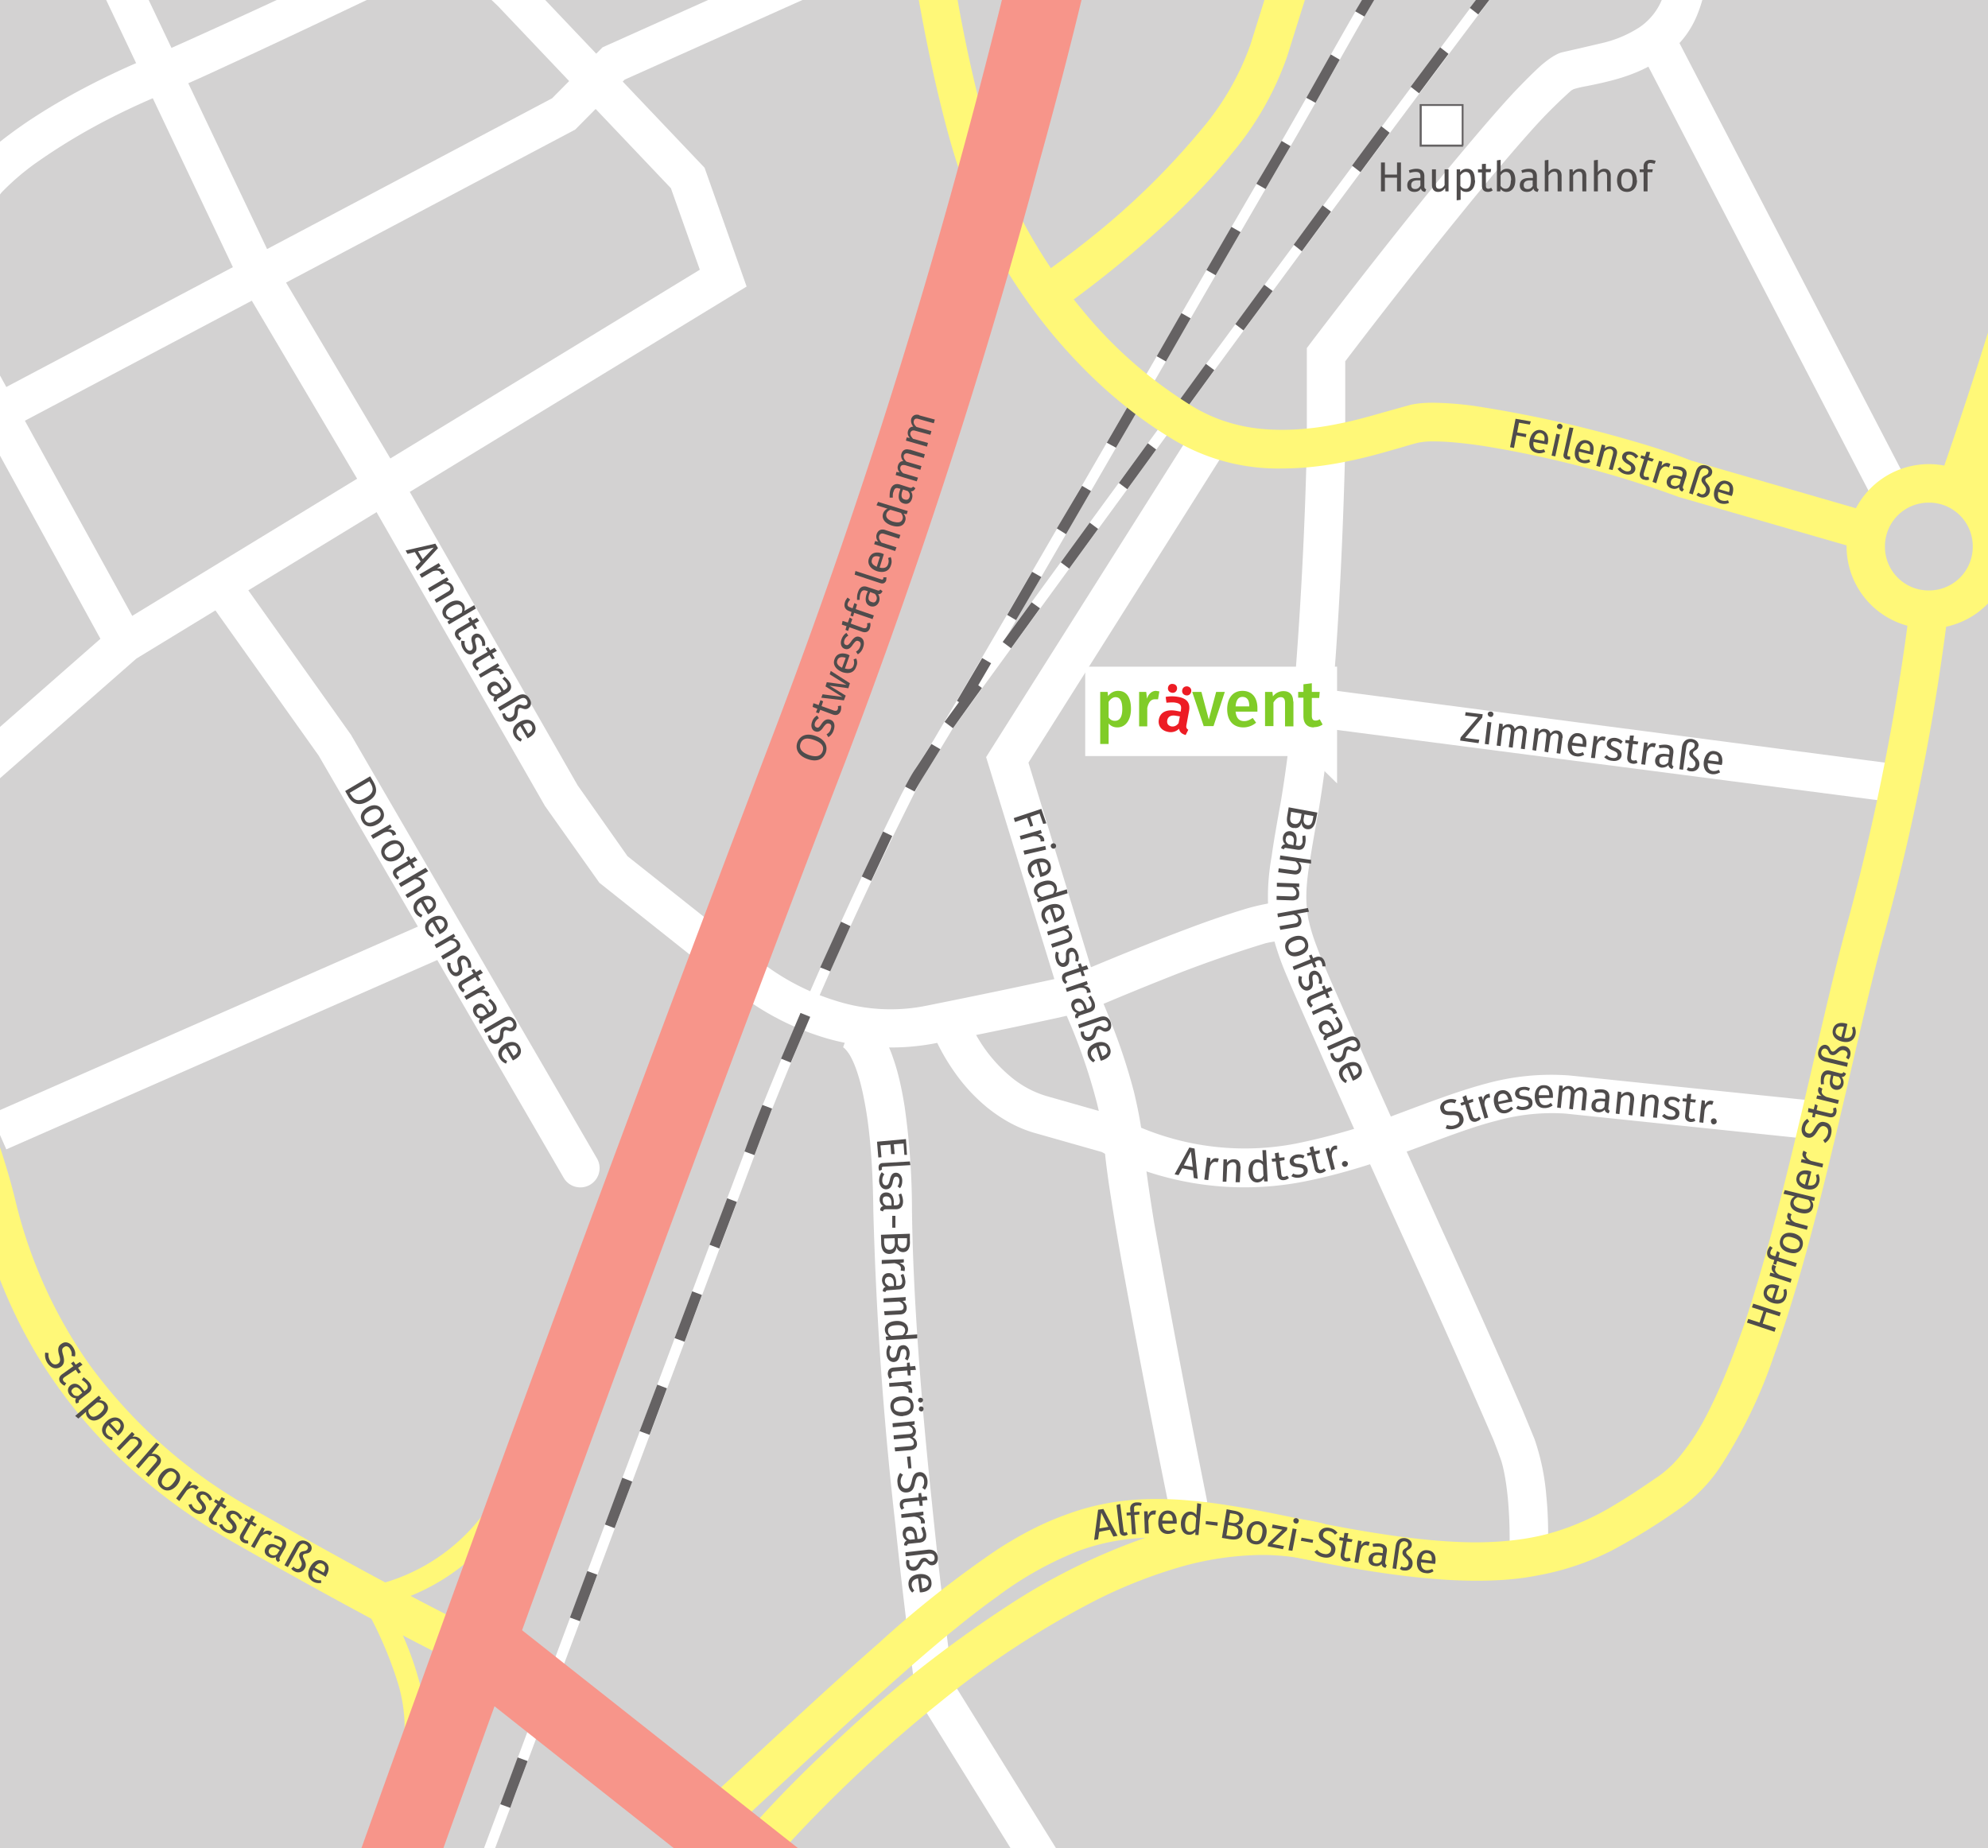 <svg xmlns="http://www.w3.org/2000/svg" viewBox="0 0 756.2 703">
  <path fill="#d3d2d2" d="M-20.3 709.9h793.7V-6.7H-20.3z"/>
  <path fill="#fff" d="m171 749.6 1.1-3.2C184 714.7 279 460.6 292.5 424.9a1545 1545 0 0 1 58.3-129.1c.5-1 1-1.6 1.2-1.8l1-1.3 8.1-13.4c13.7-23 40.6-69.5 66.3-114 25.7-44.5 50.2-87 59-102 10.5-17.7 21.4-37.5 31.3-54.8A707 707 0 0 1 531.8-15a163 163 0 0 1 11.6-16.6l-3.1-2.5c-3.5 4.2-7.5 10-11.9 17-13.1 20.9-29.8 52-45.4 78.5-10.5 17.7-42.7 73.7-73 126a14938.7 14938.7 0 0 1-54.8 94 431.2 431.2 0 0 1-7.9 12.4l-4.5 8.5a1720.5 1720.5 0 0 0-54 121.3c-14.6 38-121.6 324.7-121.6 324.7l3.7 1.4"/>
  <path fill="#fff" d="m362.5 277 2.3-3.1c11-15.2 60.8-83.6 110.5-151.2A14254 14254 0 0 1 570.5-5.2c6.9-9 12-15.4 14.6-18.3 22.7-25.5 58-70.8 58-70.8l-3-2.5-1.6 2c-7 9-36.7 46.5-56.4 68.7-3 3.3-8.5 10.3-16.2 20.3a22794.6 22794.6 0 0 0-206.6 280.4l3.2 2.3M634.3-17l.1 3.7a38 38 0 0 1-1.2 10 23.5 23.5 0 0 1-9.6 13.7 44.8 44.8 0 0 1-14.7 6.1l-7.7 1.8-7 1.6c-1.2.3-2.1.8-3 1.3-1.7 1-3.1 2.1-4.8 3.5-3 2.7-6.5 6.2-10.5 10.4-6.9 7.4-15 17-23.6 27.3-25.6 30.9-53.7 68-53.7 68l-1.5 2v37.1h7.3l-7.3-.2a1616.1 1616.1 0 0 1-5.3 99 452.9 452.9 0 0 1-4.6 36.7c-1.5 8.3-2.7 15-3.5 20.8-1 5.7-1.4 10.6-1.4 15.4 0 3.9.3 7.7 1.1 11.5a106 106 0 0 0 6.2 18.8c3 7.2 6.9 15.9 12 27.5 10.9 25 27.2 60.8 41.4 92a3885 3885 0 0 1 25 56.5 213 213 0 0 1 3.1 8.3c1.2 4 2 9.3 2.5 14.6a167.5 167.5 0 0 1 .5 21.6v.1l14.6.8s.2-3.3.2-8c0-4.3-.1-10-.7-15.8a87.8 87.8 0 0 0-4.5-21.7L579 536a3986 3986 0 0 0-30.5-68.2c-12-26.6-24.6-54.3-33.5-74.7-6.8-15.6-11.5-25.8-14.3-33.5a69 69 0 0 1-3-9.9 48 48 0 0 1-.8-8.5c0-3.7.4-7.8 1.3-13.3.8-5.4 2-12 3.5-20.3a501 501 0 0 0 5-40.8c4-45 5-97 5-97.1v-34.9h-7.3l5.9 4.5.9-1.2c4.3-5.7 24-31.5 44.1-56.2 10-12.4 20.2-24.5 28.4-33.6a187 187 0 0 1 14-13.9l.9-.5v-.1l-1-2.4.7 2.6.4-.2-1.2-2.4.8 2.6a37 37 0 0 1 5-1.2c3.5-.7 8-1.6 13-3.1 3.6-1.1 7.5-2.6 11.2-4.6 2.9-1.5 5.7-3.4 8.2-5.7a35 35 0 0 0 9.7-13.3A48.5 48.5 0 0 0 649-18l-14.6 1"/>
  <path fill="#fff" d="m623.3 18.2 90 173.4 13-6.8-90-173.3M454.5 162.3 375.1 288l29.3 95.3.2.5a219 219 0 0 1 12.6 35.6 109 109 0 0 1 3 18c.3 3.5.9 8.1 1.7 13.7a1113 1113 0 0 0 6 35.5 4251 4251 0 0 0 17 87.8l14.3-3-.2-1.2A5070 5070 0 0 1 439 465a717.5 717.5 0 0 1-4.1-28.6c-.5-7-1.9-14-3.5-20.8a222.8 222.8 0 0 0-8.7-26.5c-2.7-7-4.8-11.5-4.8-11.6l-6.7 3.1 7-2.1-27-88.4 75.7-120-12.4-7.8m-132 236-1.2-4.5v4.7l1.2-.2-1.2-4.5v4.7-1.8l-.6 1.7h.6v-1.7l-.6 1.7.1-.4-.1.4.1-.4-.1.4c.3.1 1 .7 2.2 2.4 1.7 2.6 4 8 5.8 17.5 1.9 9.4 3.3 23 3.5 42.3a1374 1374 0 0 0 8.4 119.5c3.8 36.4 7.6 63.3 7.6 63.4l.2 1.5 46.6 75.1 12.5-7.7-45.8-73.8-6.3 3.9 7.3-1-.2-1.2c-.8-6-4.5-33.7-8-68.6-3.7-34.8-7.2-76.9-7.6-111.3a283 283 0 0 0-2.8-39.5c-1.2-7.5-2.6-13.4-4.3-18.2a47.5 47.5 0 0 0-4-9 22.6 22.6 0 0 0-7.3-7.8 13.8 13.8 0 0 0-7.2-2.1 10 10 0 0 0-2.8.3l4 14.2"/>
  <path fill="#fff" d="M354 390.7c.1.5 2.8 8.2 9 17a67 67 0 0 0 12.4 13.5c5.2 4.2 11.5 8 19 10l25.7 7.3 2-7-3.9 6.2c.4.2 6 3.6 15.6 7.1a117.8 117.8 0 0 0 62 4.7c20.3-4 37.3-10.7 52.4-16.3 7.6-2.8 14.7-5.3 21.5-7a78.6 78.6 0 0 1 25.8-2.6 3463725.8 3463725.8 0 0 1 101.6 10.6l1.5-14.6L597 409.1a93.1 93.1 0 0 0-31 2.9c-11.4 3-22.7 7.4-34.5 11.8A246 246 0 0 1 493 435a102.6 102.6 0 0 1-67-9.8h-.1l-2.1 3.3 2.1-3.4-2.1 3.4 2.1-3.4-.9-.5-1-.3-25.7-7.3a38 38 0 0 1-13.7-7.3 56.5 56.5 0 0 1-16.9-23.8l-4.2 1.4 4.2-1.4-4.2 1.4 4.2-1.4-13.8 4.7m366.9-100-220.7-28.9-2 14.6L719 305l2-14.5"/>
  <path fill="#fff" d="m31-19.8 59 124.4 49.1 83 68.2 119 20.7 29.2 49.7 39.5 4.6-5.7-5 5.4a102.2 102.2 0 0 0 36.9 19.9 88.4 88.4 0 0 0 41.3 2c41-8.2 56.5-11.9 56.6-12h.6l.6-.3.7-.3a1214 1214 0 0 1 35.4-14.5 477.2 477.2 0 0 1 32-11 40.5 40.5 0 0 1 4.6-.8v-1l-.1 1v-1 1l1.2-14.6H486c-1.5 0-2.8.1-4.2.4a82 82 0 0 0-8.9 2.2 330 330 0 0 0-19.9 6.8c-21.5 8-45.5 18.3-45.5 18.3l2.9 6.7-1.7-7c-1 .1-16.6 3.8-56 11.7a68.5 68.5 0 0 1-34.4-1.7 89.6 89.6 0 0 1-31-16.6h-.1l-2.8 3 2.8-3-2.8 3 2.8-3-.2-.2-48.3-38.3-19-27L151.8 180 103 97.7 44.2-26l-13.3 6.3m48.7 248.6 41.6 58.5L214.4 448a7.3 7.3 0 0 0 12.7-7.3l-93.6-161.2-42-59.1a7.3 7.3 0 1 0-11.9 8.5"/>
  <path fill="#fff" d="m2.4 437.2 165-72.5-5.8-13.4-165.1 72.5M54 241l-76.3-138.7-12.8 7L41 248.1"/>
  <path fill="#fff" d="m-28.1 185.3 31.4-22 215.5-114 18.8-19 104-46.6-6-13.4L229.2 18 210 37.4-4.4 150.8l-32.1 22.5 8.4 12m5.5-79.6A460.7 460.7 0 0 1-11.7 90 751.8 751.8 0 0 1 .6 73.2a96 96 0 0 1 12.2-10.6 230 230 0 0 1 22.1-13.9c8.7-4.8 18.7-9.6 29.6-14 4.4-1.8 11.7-5 21.1-9.4 33-15.1 92.5-43.7 143.8-68.5C280.7-67.9 323.7-89 323.7-89l-6.4-13.1-3.3 1.6 3.3-1.6-2.5 1.2A30894.5 30894.5 0 0 1 108.5-1.5 3169.5 3169.5 0 0 1 59 21c-17.4 7-32.7 15.1-44.6 22.7a172.8 172.8 0 0 0-21 15.7c-1.6 1.6-3 3-4.2 4.5l-7 9.3c-7.7 10.6-17 24-17 24l12.2 8.4"/>
  <path fill="#fff" d="m111.4-71.2 77.9 73.4 65.9 69.4 11 31-223 136-103 90.4 9.7 11 102-89.5L284 109l-16-45.2-68.4-72-78.1-73.6-10 10.6"/>
  <path fill="#656263" d="M171 749.6s1-3.1 3.2-8.7l-3.8-1.4-2.4 6.4-.8 2.3 3.7 1.4m9.9-26.4 6.6-17.8-3.7-1.4-6.6 17.8zm13.3-35.5c2-5.7 4.3-11.6 6.6-17.8l-3.8-1.4-6.6 17.8zm13.2-35.5 6.6-17.7-3.7-1.4-6.6 17.7zm13.3-35.5 6.6-17.7-3.8-1.4-6.6 17.7zm13.2-35.4 6.7-17.7-3.8-1.5-6.6 17.8zm13.3-35.5 6.6-17.7-3.7-1.4-6.7 17.7zm13.3-35.4 6.6-17.8-3.7-1.4-6.7 17.8zm13.2-35.5 6.7-17.7-3.7-1.4-6.7 17.7zm13.4-35.5a4473 4473 0 0 1 6.7-17.7l-3.7-1.4a463.8 463.8 0 0 0-6.8 17.7zm13.8-35.2 7.4-17.4-3.7-1.5-7.4 17.4zm15-34.7 7.7-17.2-3.6-1.7L312 368zm15.6-34.4 8-17.1-3.5-1.7-8.1 17.1zm16.5-34a126.9 126.9 0 0 1 5-8.3l4.8-7.8-3.4-2a347.5 347.5 0 0 1-6.2 9.6c-1 1.4-2.2 3.6-3.8 6.6zm19.5-32.4 9.6-16.4-3.4-2-9.6 16.3zm19.1-32.8 9.6-16.4-3.5-2-9.5 16.4zm19-32.7 9.5-16.4-3.4-2L402 201zm19-32.9L434 154l-3.5-2-9.5 16.4zm19-32.8 9.4-16.4-3.5-2-9.4 16.4zm18.9-32.8 9.5-16.4-3.5-2-9.5 16.4zm19-32.8a1843.1 1843.1 0 0 1 9.5-16.3l-3.4-2a1181 1181 0 0 1-9.6 16.3zm19-32.8 9.2-16.4-3.4-2-9.3 16.5zM519 6.3l9.6-16.3-3.4-2-9.7 16.3 3.5 2m18.9-30.7c2-2.8 3.8-5.3 5.5-7.3l-3.1-2.5a93.7 93.7 0 0 0-5.7 7.6l3.3 2.2"/>
  <path fill="#656263" d="M362.5 277a3814.5 3814.5 0 0 1 11-15.3l-3.1-2.3-11.1 15.2zm22.1-30.4 11-15.2-3.2-2.3-11 15.1zm22.1-30.3 11-15.1-3.2-2.4-11 15.1zm22.1-30.2 11-15.1-3.2-2.4-11 15.1zm22.1-30.2 11-15.1-3.2-2.4-11 15.1 3.2 2.4zm22.1-30.2 11.1-15-3.2-2.4-11 15zm22.2-30.1 11.1-15.1-3.2-2.4-11 15zm22.3-30.1 11.1-15-3.2-2.5-11.1 15zm22.3-30 11.2-15-3.2-2.5-11.2 15zm22.5-30 11.4-14.9-3.2-2.4L559.1 3zM585.4-24c3.8-4.2 8-9 12.3-14.1l-3-2.6-12.3 14zm24.2-28.5L621.5-67l-3.2-2.6L606.6-55zm23.5-29.2 10-12.7-3-2.5-.8 1L630-84l3.1 2.4"/>
  <path fill="#fff878" d="M-46.9 366c.4.7 7.4 13.5 15.6 31.4s17.5 41 22.7 62c5.6 23 15 46.4 30.8 68.4 15.7 22 37.6 42.4 68 59.7 59 33.6 86.8 46.6 87 46.7l6.2-13.3c-1.5-.7-29-13.7-86-46.2a193.7 193.7 0 0 1-63.3-55.5A181.5 181.5 0 0 1 5.7 456c-5.7-23-15.6-47.1-24-65.6A433.3 433.3 0 0 0-34.2 359l-12.8 7"/>
  <path fill="#fff878" d="M187.4 570.8a72.6 72.6 0 0 1-46.6 32.6h-.2l.3 2.3-.3-2.3.3 2.3-.3-2.3-6 1 3.2 5v.1a148 148 0 0 1 13.7 31.2 58.3 58.3 0 0 1 2.4 15.3 28 28 0 0 1-.8 6.7l7.8 2c.7-2.9 1-5.8 1-8.7a68 68 0 0 0-2.8-17.7c-2.4-8.7-6-16.9-9-23-3-6-5.5-10-5.5-10l-3.4 2.1.6 4a80.6 80.6 0 0 0 52.4-36.3l-6.8-4.3M711.7 195l-68-19.7-2 7 2.6-6.7c-6.9-2.8-15-5.5-23.8-8a464.4 464.4 0 0 0-59.8-13.2 126 126 0 0 0-15.5-1.2c-3.2 0-6 .2-8.7.8l-9.3 2.6c-5.3 1.5-11.4 3.3-18.1 4.6-6.7 1.4-14 2.3-21.4 2.3-5.6 0-11.4-.5-17-1.9a60 60 0 0 1-16.7-6.8 167 167 0 0 1-42.4-37 195.5 195.5 0 0 1-28.4-45.7c-3.2-7.4-6.3-16.9-9-26.8a538.3 538.3 0 0 1-12.8-63.5v-.3l-14.6 2S349-1.1 353 18.3a519 519 0 0 0 7.2 30.8c2.8 10.4 6 20.4 9.7 28.9a210.1 210.1 0 0 0 30.5 49.2c13 15.6 28.5 29.7 46.2 40.2a77.4 77.4 0 0 0 41.2 10.8c11.6 0 22.3-2 31.4-4.2 4.5-1.1 8.6-2.3 12.1-3.3 3.6-1 6.6-2 8.7-2.4a28 28 0 0 1 5.3-.4c4.7 0 11.5.6 19.3 1.8a404 404 0 0 1 74.4 19.5l.4.1 68.3 19.7 4-14"/>
  <path fill="#fff878" d="M757.7 207.9h-7.3a16.6 16.6 0 0 1-16.7 16.7 16.6 16.6 0 0 1-16.7-16.7 16.6 16.6 0 0 1 16.7-16.7 16.6 16.6 0 0 1 16.7 16.7H765a31.3 31.3 0 1 0-62.6-.1 31.3 31.3 0 0 0 62.6 0h-7.3"/>
  <path fill="#fff878" d="M726.4 231.1v.2c-.4 3-6.4 56.6-23.8 120.2-4.6 16.8-9.2 37-14.1 58-7.4 31.8-15.5 66-25 94.2-4.9 14.1-10 26.7-15.5 36.8a86 86 0 0 1-8.5 12.8 40.2 40.2 0 0 1-8.4 8.1c-6 4.1-11.4 7.8-16.7 10.9a99 99 0 0 1-23.6 10.6c-8.2 2.4-17.5 3.7-29 3.8-16.8 0-38.4-2.8-68.3-9.1-21.2-4.5-38-7.4-53.6-7.4-12 0-23.3 1.8-34.5 6-8.4 3-16.8 7.3-25.7 13a398 398 0 0 0-45.4 35.8c-17.6 15.4-38.3 34.7-64.1 58.7l10 10.7c45.8-42.5 75.6-70.3 99-87a133 133 0 0 1 31.2-17.5 83 83 0 0 1 29.5-5c13.7 0 29.7 2.6 50.5 7 30.5 6.4 53 9.4 71.3 9.4 8.5 0 16.1-.6 23.1-2a102 102 0 0 0 28.5-9.6 238 238 0 0 0 26.1-16.2 60.5 60.5 0 0 0 15-15.6 186.7 186.7 0 0 0 20.4-42.3c9-24.8 16.4-54 23.2-82.5 6.8-28.5 12.8-56.3 18.7-77.7A864.2 864.2 0 0 0 741 232.7l-14.6-1.6"/>
  <path fill="#fff878" d="M296.1 705.6c.3-.2 25.3-29.1 61-57.7a338.6 338.6 0 0 1 59.4-39 186 186 0 0 1 32-12.7 116 116 0 0 1 31.5-4.7c7 0 13.8.8 20.5 2.4l3.5-14.2c-7.9-2-16-2.9-24-2.9-12 0-23.8 2-35.6 5.3a238 238 0 0 0-59.5 27.7 467.8 467.8 0 0 0-70.8 56.3c-18 17-29 29.8-29 30l11 9.5"/>
  <path fill="#f7958a" d="m175.4 639 117.9 93.3a14.7 14.7 0 1 0 18.2-23l-118-93.2a14.7 14.7 0 1 0-18.1 23"/>
  <path fill="#fff878" d="M757.2 187.2c0-.2 25.5-72 44.7-149.7l-19.4-4.8a1694.8 1694.8 0 0 1-43 144.6l-1 2.4-.1.6v.2l18.8 6.7"/>
  <path fill="#f7958a" d="M392.3-47.8v.1c-.5 2.3-9.3 43.2-25.8 104a2342.5 2342.5 0 0 1-72.4 223 22053.7 22053.7 0 0 0-191.5 521.9l27.7 9.7c40.7-116 127-354.5 191.2-521.1a2376.8 2376.8 0 0 0 74-228.7A1892.6 1892.6 0 0 0 421-41.7l-28.7-6.1"/>
  <path fill="#fff878" d="M400.2 119.7c.2-.1 18.4-12.3 38.6-30.5 10.1-9 20.8-19.6 30-31.1a117.1 117.1 0 0 0 20.8-36.6L502.3-19l1.8-5.8-14-4.4-.2.7-14.3 45.6A103 103 0 0 1 457.2 49a285.9 285.9 0 0 1-42.1 41.3 387.8 387.8 0 0 1-23 17.1v.1l8.1 12.2"/>
  <path fill="#4f4c4c" d="m496.2 309.8-.3 1.6c-.2 1.2.2 2.3 1.4 2.5 1.3.2 1.8-.7 2.1-2.3l.2-1.2-3.4-.6m-3.9 3.6c1.5.3 2.2-.8 2.5-2l.3-1.9-4-.7-.2 1.5c-.3 1.6-.2 2.8 1.4 3.1m-.3 1.6c-2.3-.4-2.8-2.4-2.3-4.9l.5-3 10.9 2-.5 2.5c-.5 2.7-1.6 4.1-3.5 3.8-1.3-.2-2-1.4-2-2.5-.4 1.3-1.2 2.4-3 2m-2.1 6.2 2 .4.1-1.1c.3-1.5-.2-2.4-1.3-2.6-1-.2-1.6.2-1.7 1.2-.2.8.1 1.5 1 2.1m-1.8 2-1-.5c.3-.9.7-1.3 1.6-1.5-.8-.7-1-1.6-.9-2.6.3-1.7 1.5-2.5 3-2.3 1.8.3 2.5 1.8 2.1 4.2l-.2 1.2.6.1c1.2.3 1.7-.3 2-1.4l-.1-2.3 1.1-.2c.2 1 .2 2 0 3-.3 2-1.4 2.7-3.2 2.4l-3.8-.6c-.7-.2-1 0-1.2.5m3.9 9.5-6-.8.2-1.5 5.8.8c1.2.2 1.6-.3 1.8-1 0-1-.4-1.7-1.2-2.4l-6-.8.2-1.5 11.7 1.7v1.4l-4.7-.6a3 3 0 0 1 1 2.6c-.2 1.6-1.3 2.3-2.8 2.1m-.6 9.9-6-.2v-1.5l5.8.2c1.3 0 1.7-.5 1.7-1.3 0-1-.6-1.6-1.4-2.2l-6-.2v-1.5l8.5.3v1.3h-1.3a3 3 0 0 1 1.3 2.7c0 1.6-1 2.4-2.6 2.4m1.4 10.2-6 1-.3-1.4 5.8-1c1.2-.2 1.5-.8 1.3-1.6-.1-1-.8-1.4-1.8-1.8l-5.9 1-.2-1.4 11.6-2.1.4 1.4-4.6.8a3 3 0 0 1 1.7 2.3c.3 1.5-.5 2.5-2 2.8m-.4 5.1c-2.1.7-2.8 1.8-2.4 3.1.5 1.3 1.7 1.7 3.8 1 2-.7 2.8-1.8 2.3-3-.4-1.4-1.7-1.8-3.7-1.1zm1.9 5.6c-2.5.9-4.6.2-5.4-2.1-.8-2.3.4-4.1 3-5 2.4-.8 4.6-.1 5.3 2.1.8 2.3-.4 4.1-2.9 5m6.6 2-1 .5.7 1.9-1 .3-.8-1.8-6.8 2.7-.5-1.3 6.8-2.8-.6-1.4 1-.4.6 1.4 1-.4c1.4-.5 2.7 0 3.3 1.5.3.8.4 1.3.4 2H503c0-.6-.1-1-.3-1.5-.3-.8-.8-1-1.6-.7m1.7 8.9-1.2-.2c.2-.9.2-1.6-.1-2.3-.4-.9-1-1.2-1.7-1-.6.3-.7.8-.5 2.2.3 1.8 0 3-1.3 3.6-1.6.7-3-.5-3.7-2a4.7 4.7 0 0 1-.2-3.4l1.2.4c-.3.8-.3 1.6.1 2.5.4 1 1.2 1.4 1.8 1.2.9-.4 1-.9.7-2.6-.2-1.8.2-2.8 1.3-3.3 1.2-.5 2.6.3 3.3 2 .5 1 .5 2 .3 3m-5.4 7.3c-.6-1.3-.1-2.4 1.3-3l4.7-2-.6-1.4 1-.5.6 1.4 1.8-.8.7 1.3-1.9.8.8 1.9-1.1.3-.7-1.7-4.6 2c-.8.3-1 .8-.8 1.4.2.4.4.6.8.9l-.7 1a4 4 0 0 1-1.3-1.6m11.2 3.7-1.5.4c0-.3 0-.5-.2-.7-.4-1-1.3-1.3-3-1l-4.4 2-.5-1.3 7.7-3.4.5 1.1-1.5.8c1.3 0 2.2.4 2.6 1.3l.3.8M505 393l1.8-.7-.4-1c-.7-1.4-1.5-2-2.6-1.5-.9.4-1.1 1.1-.8 2 .4.8 1 1.2 2 1.3zm-.4 2.6-1 .1c-.3-.8-.2-1.4.5-2-1-.2-1.8-.8-2.2-1.8-.7-1.5-.1-2.9 1.2-3.5 1.7-.7 3.1.2 4 2.3l.6 1.2.6-.2c1-.5 1.3-1.3.8-2.3-.3-.6-.7-1.3-1.3-2l.8-.7c.8.8 1.3 1.6 1.7 2.4.8 1.9.2 3.2-1.4 3.9l-3.5 1.5c-.7.3-.8.7-.8 1.1m11.5 4.2c-1.5.7-2.4-.9-3.3-.5-1.2.6-.1 3.4-2.7 4.5-1.6.7-3-.2-3.7-1.5-.3-.7-.3-1.2-.3-1.7h1.1c0 .3 0 .6.3 1 .3.9 1 1.2 2 .8 2-.9.8-3.5 2.6-4.3 1.4-.6 2.1 1 3.4.4.8-.3.9-1 .5-1.8-.4-1-1.3-1.3-2.7-.7l-7.9 3.5-.6-1.4 7.9-3.5c2-.8 3.6-.2 4.4 1.6.7 1.7.2 3-1 3.6m-1.1 9.5c1.6-.7 2.2-1.7 1.6-2.9-.4-1-1.4-1.3-3.2-.7l1.6 3.6zm-.4 1.8-2.2-5c-1.7 1-2 2.1-1.5 3.2.3.8.8 1.3 1.5 1.7l-.5 1c-1-.5-1.7-1.2-2.2-2.3-1-2.1 0-4 2.5-5.1 2.3-1.1 4.6-.7 5.5 1.3.9 2.1 0 3.8-2.4 4.9l-.7.3M395.4 309.5l-3.5 1.2 1.1 3.4-1.1.4-1.2-3.4-4.6 1.6-.5-1.5 10.5-3.5 1.9 5.5-1.2.2-1.4-4m1.9 10.6-1.5.1v-.7c-.4-1-1.2-1.4-2.9-1.3l-4.6 1.3-.4-1.4 8-2.3.4 1.2-1.6.6c1.4 0 2.2.7 2.5 1.7v.8m3.8 2.8c-.6.1-1.1-.2-1.3-.8-.1-.6.2-1 .8-1.2a1 1 0 0 1 1.2.8c.1.6-.2 1-.8 1.2m-11.6.8 8.3-1.8.3 1.4-8.2 1.9-.4-1.5m7.2 8.3c1.6-.4 2.3-1.3 2-2.6-.4-1-1.3-1.6-3.1-1.2l1 3.8zm-.8 1.7-1.4-5.2c-1.8.7-2.3 1.7-2 3 .2.7.6 1.3 1.3 1.8l-.7.9a4.6 4.6 0 0 1-1.8-2.6c-.6-2.2.6-4 3.2-4.7 2.5-.7 4.7 0 5.3 2.2.6 2.2-.6 3.7-3.1 4.4l-.8.2m.8 7.6 4-1.2c.4-.7.7-1.4.4-2.2-.4-1.2-1.6-1.7-3.7-1-2.1.6-2.9 1.6-2.5 2.7.2 1 .9 1.4 1.8 1.7zm-1.7 2-.4-1.2 1-.5c-1-.3-1.6-1-2-2-.5-1.9.8-3.5 3.3-4.2 2.5-.8 4.6-.1 5.2 1.8a3 3 0 0 1-.3 2.5l4.2-1.3.3 1.5-11.3 3.4m7 6c1.5-.5 2.2-1.4 1.8-2.7-.3-1-1.3-1.5-3.1-1l1.2 3.7zm-.7 1.7-1.7-5.1c-1.8.7-2.2 1.8-1.8 3a3 3 0 0 0 1.3 1.8l-.6 1a4.6 4.6 0 0 1-2-2.6c-.6-2.2.5-4 3-4.8 2.6-.8 4.8-.1 5.4 2 .7 2.1-.5 3.7-3 4.5l-.6.2m4.9 7.7-5.7 1.9-.5-1.4 5.6-1.8c1.2-.4 1.4-1 1.1-1.8-.3-.9-1-1.3-2-1.6l-5.8 1.9-.4-1.4 8-2.6.4 1.2-1.2.5a3 3 0 0 1 2.2 2c.5 1.5-.2 2.6-1.7 3.1m4 7.2-1-.3c.2-.9.2-1.6 0-2.3-.3-1-.9-1.4-1.5-1.1-.7.2-.9.7-.8 2.1.2 1.8-.2 3-1.6 3.5-1.6.5-3-.8-3.4-2.4a4.7 4.7 0 0 1 0-3.3l1.1.4c-.3.8-.3 1.7 0 2.5.3 1 1 1.6 1.7 1.4.8-.3 1-.8 1-2.5-.2-1.9.3-2.8 1.5-3.2 1.2-.4 2.5.5 3 2.2.5 1 .4 2 0 3m-5.9 6.9c-.4-1.3 0-2.4 1.6-2.9l4.8-1.6-.5-1.4 1.1-.4.5 1.4 1.8-.6.6 1.4-2 .6.7 2-1.2.1-.5-1.7-4.8 1.6c-.8.3-1.1.6-.9 1.3.1.4.4.7.7 1l-.7.8c-.6-.4-1-.9-1.2-1.6m10.8 4.8-1.5.2v-.8c-.4-1-1.3-1.3-3-1.1l-4.6 1.5-.4-1.4 8-2.7.4 1.2-1.6.7c1.3 0 2.2.6 2.5 1.5l.2.9m-4.2 7.3 1.8-.7-.3-1c-.5-1.5-1.3-2-2.4-1.7-1 .3-1.3 1-1 1.9.3.8 1 1.3 2 1.5zm-.6 2.5h-1c-.3-.9-.1-1.5.6-2-1-.3-1.7-1-2-2-.6-1.6.1-2.8 1.5-3.3 1.7-.6 3.1.4 3.9 2.6l.4 1.2.6-.2c1.1-.4 1.3-1 1-2.2-.2-.6-.6-1.3-1.2-2l1-.7c.6.9 1 1.7 1.4 2.6.6 2 0 3.1-1.7 3.7l-3.7 1.2c-.7.3-.8.6-.8 1m11.1 5.1c-1.6.6-2.3-1-3.3-.7-1.3.4-.4 3.3-3 4.2-1.7.6-3-.4-3.6-1.8-.2-.7-.2-1.2-.2-1.6h1.2l.1 1.1c.3.8 1 1.2 2 .9 2-.7 1.1-3.5 3-4 1.4-.6 2 1 3.3.6.8-.2 1-1 .7-1.8-.4-1-1.3-1.4-2.7-.9l-8.2 2.8-.4-1.4 8.1-2.8c2-.7 3.6 0 4.3 2 .5 1.7 0 3-1.3 3.4m-1.8 9.4c1.5-.5 2.2-1.4 1.7-2.7-.3-1-1.3-1.5-3.1-1l1.3 3.8zm-.7 1.8-1.7-5.1c-1.8.8-2.3 1.9-1.9 3 .3.8.7 1.3 1.5 1.9l-.7.8a4.6 4.6 0 0 1-2-2.4c-.7-2.2.4-4 3-5 2.4-.8 4.6-.1 5.3 2 .8 2-.3 3.7-2.8 4.6l-.7.2M343.6 435l-3.6.3.3 3.7H339l-.3-3.6-3.8.3.4 4.5-1.2.1-.5-6 11-1 .4 6h-1l-.3-4.3m-8.3 9.4.1.5-1 .5c-.2-.4-.3-.8-.3-1.3 0-1 .5-1.7 1.7-1.7l10.2-.6.2 1.4-10.2.6c-.5 0-.7.2-.7.6m7 7.6-1-.7c.5-.7.7-1.4.7-2.2 0-1-.5-1.5-1.2-1.5s-1 .5-1.3 1.9c-.3 1.8-1 2.8-2.5 2.9-1.7 0-2.6-1.5-2.7-3.2 0-1.4.4-2.5 1-3.3l1 .8c-.6.7-.8 1.5-.8 2.4 0 1.1.6 1.8 1.3 1.8.9 0 1.2-.5 1.6-2.2.4-1.8 1.1-2.6 2.3-2.6 1.3 0 2.4 1.2 2.4 3 0 1.1-.2 2-.8 2.8m-5.3 6.7h2v-1.2c-.1-1.5-.7-2.3-1.9-2.3-1 0-1.5.5-1.4 1.5 0 .9.4 1.5 1.3 2zm-1.3 2.2-1-.4c0-.8.3-1.4 1.2-1.6a2.9 2.9 0 0 1-1.4-2.5c0-1.7 1-2.7 2.5-2.7 1.8 0 2.8 1.3 2.9 3.6v1.3h.6c1.3 0 1.7-.6 1.7-1.8a8 8 0 0 0-.5-2.3l1-.4c.4 1 .7 2 .7 3 0 2-1 3-2.8 3H337c-.8 0-1 .3-1.1.8m4.7 6.2h-1.2v-4.5h1.2v4.5m.9 4v1.6c0 1.3.7 2.2 1.9 2.2 1.3 0 1.6-1 1.6-2.7V471zm-3.1 4.4c1.5 0 2-1.3 2-2.6l-.1-1.8-4 .1v1.5c.1 1.6.5 2.8 2 2.8zm0 1.6c-2.3 0-3.2-1.8-3.2-4.3l-.1-3 11-.4v2.6c.2 2.7-.7 4.4-2.6 4.4-1.3 0-2.2-.9-2.5-2-.1 1.3-.7 2.6-2.6 2.7m5.6 6.5-1.4-.2.1-.8c0-1-.8-1.6-2.4-2l-4.9.3v-1.5l8.4-.3v1.2l-1.6.3c1.2.4 2 1.1 2 2.1l-.1.9m-6.1 5.8 2-.1V488c-.1-1.6-.8-2.3-1.9-2.3-1 0-1.5.6-1.5 1.6 0 .8.6 1.4 1.5 1.9zm-1.2 2.2-1-.3c0-.8.3-1.4 1.1-1.7-.9-.5-1.3-1.4-1.4-2.4 0-1.7 1-2.8 2.4-2.8 1.9-.1 2.9 1.2 3 3.5v1.3h.7c1.2 0 1.6-.7 1.6-1.8 0-.6-.3-1.4-.6-2.3l1-.4c.5 1 .7 2 .8 2.9 0 2-1 3-2.7 3l-3.8.3c-.8 0-1 .3-1.1.7m5.7 8.5-6 .3-.2-1.5 5.9-.3c1.2 0 1.6-.6 1.5-1.4 0-1-.7-1.5-1.6-2l-6 .3v-1.5l8.4-.5v1.3l-1.2.2a3 3 0 0 1 1.6 2.5c0 1.5-.8 2.5-2.4 2.6m-3.4 8.2 4.2-.3c.6-.5 1-1.1 1-2-.1-1.2-1.2-2-3.4-1.8-2.3.1-3.2.9-3.1 2.1 0 1 .5 1.5 1.3 2zm-2 1.6-.2-1.3 1.2-.2a2.8 2.8 0 0 1-1.5-2.3c-.2-2 1.5-3.3 4.1-3.5 2.6-.2 4.6 1 4.7 3a3 3 0 0 1-1 2.4l4.5-.3v1.5l-11.9.7m8.2 7.7-1-.6c.5-.8.7-1.5.6-2.2 0-1-.5-1.6-1.2-1.5-.7 0-1 .5-1.2 1.9-.3 1.8-1 2.9-2.4 3-1.8 0-2.7-1.5-2.8-3.2-.1-1.4.3-2.4.9-3.2l1 .7a3 3 0 0 0-.7 2.4c0 1.1.6 1.8 1.3 1.7.9 0 1.2-.5 1.5-2.1.3-1.9 1-2.6 2.3-2.7 1.3-.1 2.4 1.1 2.5 2.8a5 5 0 0 1-.8 3m-7.5 5.2c0-1.5.7-2.4 2.3-2.5l5-.4v-1.4l1-.1.2 1.5 1.9-.2.3 1.5-2.1.1.1 2h-1.1l-.2-1.9-5 .4c-.8 0-1.2.4-1.1 1 0 .5.1.8.4 1.2l-1 .6c-.4-.5-.6-1.1-.7-1.8m9.3 7.2-1.4-.2v-.7c0-1-.8-1.6-2.5-1.8l-4.8.3-.1-1.4 8.4-.7.1 1.3-1.7.2c1.3.4 2 1.1 2 2.1v.9m3.5 7c-.5 0-1-.4-1-.9s.3-1 .8-1c.6 0 1 .3 1 .9 0 .5-.3 1-.8 1zm-.3-3.4c-.5 0-1-.3-1-.8 0-.6.4-1 .9-1s1 .3 1 .8-.4 1-.9 1zm-7.2-.8c-2.2.2-3.2 1-3 2.4 0 1.4 1.1 2.1 3.3 2 2.2-.2 3.2-1.1 3-2.5 0-1.4-1.1-2-3.3-1.9zm.5 6c-2.6.1-4.5-1-4.8-3.5-.2-2.4 1.5-3.9 4.1-4 2.6-.3 4.5 1 4.7 3.3.2 2.4-1.4 3.9-4 4.1m3 13-6 .5-.2-1.5 5.8-.5c1.3-.1 1.6-.7 1.5-1.3 0-1-.7-1.4-1.6-1.9l-6 .6-.1-1.5 5.8-.5c1.3-.1 1.6-.7 1.5-1.3 0-1-.7-1.4-1.6-1.9l-6 .6-.1-1.5 8.4-.8v1.3l-1.1.2c.8.5 1.5 1.2 1.6 2.3 0 1-.4 1.9-1.3 2.3 1 .5 1.6 1.2 1.7 2.4.1 1.3-.8 2.3-2.3 2.5m.2 6.9-1.2.1-.5-4.5 1.3-.1.4 4.5m5.1 8.2-1-.8c.6-.8.8-1.6.7-2.5 0-1.1-.7-2-1.7-1.9-1 .1-1.3.6-1.8 2.7-.3 1.8-.9 3.3-3 3.5-1.9.2-3.4-1-3.6-3.6-.2-1.5.2-2.8 1-3.8l1.1.7a4 4 0 0 0-.9 3c.2 1.3 1 2.3 2.2 2.2 1.1-.1 1.5-.7 2-2.6.4-2.2 1-3.4 2.8-3.6 1.7-.2 3 1.2 3.2 3.2.1 1.5-.2 2.5-1 3.5m-9.5 5.9c-.2-1.4.5-2.3 2.1-2.5l5-.5V568l1-.1.2 1.5 1.9-.2.3 1.4-2 .2.2 2h-1.2l-.2-1.9-5 .5c-.8.1-1.2.4-1.1 1.2 0 .3.2.7.5 1l-1 .7c-.4-.5-.7-1-.7-1.8m9.4 7h-1.4v-.8c-.1-1-1-1.6-2.6-1.8l-4.8.5-.1-1.4 8.4-1 .1 1.3-1.7.4c1.3.3 2 1 2.2 2v.8m-5.8 6.2 2-.2-.1-1c-.2-1.6-.8-2.3-2-2.2-1 0-1.4.6-1.3 1.6 0 .8.6 1.4 1.5 1.8zm-1 2.3-1.1-.2c0-.8.3-1.4 1-1.8a2.8 2.8 0 0 1-1.5-2.3c-.2-1.7.8-2.8 2.3-3 1.8-.2 2.9 1 3.1 3.4l.2 1.3h.6c1.2-.2 1.6-.8 1.5-2l-.7-2.2 1-.5c.5 1 .8 2 .9 2.8.2 2-.7 3.1-2.5 3.3l-3.8.4c-.7 0-1 .4-1 .8m9.7 7.4c-1.7.2-2-1.5-3-1.4-1.4.1-1.2 3.1-4 3.5-1.7.1-2.9-1-3-2.6-.1-.7 0-1.2.2-1.6l1 .3v1c0 1 .6 1.5 1.7 1.4 2.1-.3 1.8-3.2 3.8-3.4 1.5-.2 1.6 1.6 3 1.4.9 0 1.2-.8 1.1-1.6-.1-1-.9-1.6-2.4-1.4l-8.6 1-.1-1.5 8.5-1c2.2-.2 3.5.8 3.8 2.8.2 1.8-.7 3-2 3.1m-3.8 8.8c1.6-.2 2.4-1 2.3-2.3-.2-1-1-1.7-2.9-1.6l.5 4zm-1 1.5-.7-5.3c-1.9.4-2.5 1.4-2.4 2.6.1.8.4 1.4 1 2l-.8.8a4.6 4.6 0 0 1-1.4-2.8c-.3-2.3 1.2-3.9 3.9-4.2 2.6-.3 4.6.8 4.8 3 .3 2.2-1.1 3.6-3.7 3.9h-.8m207.5-325 5.4.7-.3 1.3-7-1 .2-1.2 6.6-7.7-4.9-.6.2-1.3 6.5.8-.2 1.3-6.5 7.7m10.7-8.9c0 .6-.5 1-1.1.9-.6-.1-1-.6-1-1.2a1 1 0 0 1 1.2-.8c.6 0 1 .5 1 1.1zm-3.2 11.2 1-8.4 1.5.2-1 8.4-1.5-.2m15.9-4-.7 6-1.5-.2.8-5.8c.1-1.3-.4-1.7-1-1.8-1-.1-1.5.4-2.2 1.2l-.7 6-1.5-.2.8-5.8c.1-1.3-.4-1.7-1-1.8-1-.1-1.5.4-2.2 1.2l-.7 6-1.5-.2 1-8.4 1.3.2v1.2c.7-.8 1.5-1.2 2.6-1.1 1 .1 1.7.8 2 1.8.6-.8 1.5-1.4 2.6-1.2 1.4.2 2.1 1.3 2 2.8m13.5 1.8-.8 6-1.4-.2.7-5.8c.2-1.2-.3-1.6-1-1.7-.8-.1-1.4.4-2 1.2l-.9 6-1.4-.3.7-5.8c.2-1.2-.3-1.7-1-1.7-.8-.2-1.4.4-2 1.2l-.9 6-1.4-.3 1-8.3 1.3.1v1.3c.7-.8 1.5-1.3 2.6-1.1 1 .1 1.7.8 2 1.8.6-.9 1.5-1.4 2.6-1.2 1.4.2 2.1 1.3 2 2.8m7.6 2.2c.2-1.6-.3-2.6-1.6-2.8-1.1-.2-2 .5-2.3 2.4l3.9.5zm1.3 1.3-5.4-.6c0 2 .7 2.8 2 3 .8 0 1.4-.1 2.2-.5l.5 1c-.9.5-1.9.8-3 .6-2.4-.3-3.5-2.1-3.2-4.8.4-2.6 2-4.3 4-4 2.3.3 3.3 2 3 4.6l-.1.7m7.5-3.8-.5 1.4-.7-.2c-1-.2-1.7.5-2.3 2l-.6 4.8-1.5-.1 1.1-8.4 1.3.2-.1 1.7c.6-1.2 1.5-1.8 2.5-1.6.2 0 .5 0 .8.2m6.5 1.6-.8 1c-.6-.6-1.3-1-2-1-1-.2-1.6.2-1.7.8-.1.7.3 1 1.6 1.6 1.7.7 2.6 1.5 2.4 3-.2 1.7-2 2.3-3.6 2a4.7 4.7 0 0 1-3-1.4l1-.8a3 3 0 0 0 2.1 1.1c1.1.2 1.9-.2 2-1 0-.9-.3-1.2-1.9-1.9-1.7-.7-2.3-1.5-2.2-2.7.2-1.4 1.6-2.2 3.4-2a5 5 0 0 1 2.7 1.4m3.7 8.4c-1.5-.2-2.2-1.1-2-2.7l.6-5-1.4-.2.1-1.1 1.5.1.2-1.8h1.5l-.3 2 2 .3-.3 1.1-1.8-.2-.7 5c0 .8.1 1.2.9 1.3.3 0 .7 0 1.1-.2l.5 1c-.6.4-1.3.5-2 .4m9-7.6-.5 1.4-.7-.2c-1-.2-1.7.5-2.3 2l-.6 4.8-1.5-.2 1.1-8.3 1.3.1-.1 1.8c.6-1.2 1.5-1.8 2.5-1.6.2 0 .5 0 .8.2m4.7 6.9.2-1.9-1-.1c-1.6-.2-2.5.2-2.6 1.4-.1 1 .3 1.6 1.2 1.7.9.1 1.6-.2 2.2-1zm2 1.7-.5 1c-.8-.2-1.3-.6-1.5-1.5-.7.8-1.6 1-2.6 1-1.7-.3-2.6-1.4-2.4-3 .3-1.7 1.7-2.5 4-2.2l1.4.2v-.7c.2-1.2-.3-1.7-1.5-1.8-.6-.1-1.4 0-2.3.1l-.2-1.1c1-.2 2-.3 3-.2 2 .3 2.7 1.4 2.5 3.2l-.5 3.8c0 .7.1 1 .6 1.2m9.4-7.7c-.1 1.7-2 1.6-2 2.6-.2 1.4 2.7 1.9 2.4 4.6-.2 1.7-1.7 2.6-3.2 2.4-.8 0-1.2-.3-1.6-.6l.6-1c.2.2.5.3 1 .4.9.1 1.5-.3 1.7-1.4.3-2-2.6-2.5-2.3-4.4.1-1.6 1.9-1.3 2-2.7.2-.8-.4-1.3-1.2-1.4-1.1-.2-1.8.5-2 2l-1.2 8.5-1.4-.2 1-8.5c.4-2.1 1.7-3.2 3.7-3 1.8.3 2.7 1.4 2.6 2.7m7.6 5.8c.2-1.6-.3-2.6-1.7-2.7-1-.2-1.9.5-2.2 2.3l3.9.5zm1.2 1.4-5.3-.7c-.1 2 .7 2.8 2 3 .7 0 1.4 0 2.2-.5l.5 1c-1 .5-1.9.8-3 .7-2.4-.3-3.5-2.2-3.2-4.8.4-2.6 2-4.3 4-4 2.3.3 3.3 2 3 4.6l-.2.7M165 208.3l-6 1.4 1.8 3zm-7.2 1.7-2.8.7-.7-1.3 11.3-2.6 1 1.7-7.8 8.6-.8-1.4 2-2.1-2.2-3.6m11.5 8-1.4.6a1 1 0 0 0-.3-.7c-.5-1-1.5-1-3-.6l-4.2 2.5-.8-1.3 7.3-4.3.7 1.1-1.4 1c1.3-.2 2.2.1 2.7 1l.4.8m1.9 8.2-5.2 3-.7-1.2 5-3c1.1-.6 1.2-1.2.8-2-.5-.7-1.4-1-2.4-1l-5.2 3-.7-1.3 7.2-4.2.7 1-1 .8c1 0 2 .5 2.5 1.5.8 1.3.4 2.6-1 3.4m.8 8.8 3.6-2c.3-.8.4-1.6 0-2.3-.7-1-2-1.2-3.9-.1-2 1.1-2.4 2.2-1.8 3.3.5.8 1.2 1 2.1 1.1zm-1.2 2.4-.6-1 1-.8c-1 0-2-.5-2.5-1.4-1-1.8-.1-3.6 2.2-5 2.2-1.3 4.4-1.1 5.5.6.5.9.5 1.7.2 2.5l3.8-2.2.6 1.3-10.2 6m2.6 4.8c-.7-1.2-.4-2.4 1-3.2l4.3-2.5-.7-1.3 1-.6.7 1.3 1.7-1 .9 1.2-1.8 1 1 1.8-1 .4-1-1.6-4.3 2.6c-.8.4-1 .9-.6 1.5.2.3.4.5.9.8l-.6 1a4 4 0 0 1-1.5-1.4m11.1 3.4h-1.1c0-1 0-1.6-.5-2.3-.5-.9-1.1-1.1-1.7-.8-.6.3-.6.9-.3 2.2.6 1.8.5 3-.8 3.8-1.5.9-3-.1-3.9-1.6a4.7 4.7 0 0 1-.7-3.3l1.3.2c-.2.9 0 1.7.4 2.5.6 1 1.4 1.3 2 1 .7-.5.8-1 .4-2.7-.6-1.8-.2-2.8.8-3.4 1.1-.7 2.6 0 3.5 1.4.6 1 .8 2 .6 3m-4.3 8c-.8-1.2-.5-2.4.9-3.2l4.4-2.5-.8-1.3 1-.6.7 1.3 1.7-1 .9 1.2-1.8 1 1 1.8-1 .4-1-1.6-4.3 2.6c-.8.4-1 .8-.6 1.5l.9.8-.6 1c-.6-.3-1-.8-1.4-1.4m11.5 2.4-1.4.5-.3-.7c-.5-.9-1.5-1-3-.5l-4.2 2.4-.7-1.2 7.2-4.3.7 1-1.4 1c1.3-.2 2.2.2 2.7 1l.4.8m-2.7 8 1.7-1-.5-1c-.8-1.3-1.7-1.6-2.7-1-.8.5-1 1.1-.6 2 .5.7 1.2 1 2.2 1zm0 2.6-1 .2c-.4-.7-.4-1.4.2-2-1 0-1.9-.7-2.4-1.6-.8-1.4-.4-2.8.8-3.6 1.6-.9 3.1-.2 4.3 1.8l.7 1.1.5-.3c1-.6 1.2-1.3.6-2.3-.3-.6-.9-1.2-1.6-1.8l.8-.8c.8.7 1.5 1.4 2 2.2 1 1.7.5 3-1 4l-3.3 2c-.6.3-.7.7-.6 1.1m12 2.7c-1.6 1-2.6-.5-3.5 0-1.1.7.3 3.3-2.1 4.7-1.5.9-3.1.3-3.9-1l-.5-1.6 1.1-.2c0 .3.1.6.4 1 .4.8 1.2 1 2.1.5 1.9-1 .4-3.6 2.1-4.6 1.3-.8 2.2.8 3.4 0 .7-.3.7-1.1.3-1.8-.5-1-1.5-1.2-2.8-.4l-7.4 4.4-.8-1.3 7.5-4.4c1.8-1 3.5-.7 4.5 1.1 1 1.5.6 3-.5 3.6m.1 9.6c1.4-.8 1.8-1.8 1.2-3-.6-1-1.6-1.2-3.3-.3l2 3.4zm-.3 1.9-2.8-4.7c-1.6 1.2-1.7 2.3-1.1 3.4.4.7.9 1.1 1.7 1.5l-.4 1c-1-.4-1.8-1-2.4-2-1.2-2-.5-4 1.8-5.4 2.3-1.4 4.6-1.2 5.7.7 1.1 2 .4 3.8-1.9 5.1l-.6.4M133 301.6l.7 1c.9 1.5 2.4 2.7 5.5.8 3.2-1.8 2.8-3.6 1.9-5.2l-.6-1zm7 3.2c-3.9 2.3-6.2.4-7.4-1.6l-1.3-2.3 9.5-5.6 1.2 2c1.4 2.5 2 5.2-2 7.5m.6 3.7c-2 1-2.4 2.2-1.7 3.5.7 1.2 2 1.3 3.9.2 1.9-1 2.4-2.3 1.7-3.5-.8-1.2-2-1.3-4-.2zm3 5c-2.3 1.4-4.6 1.1-5.8-1-1.2-2-.3-4 2-5.4 2.2-1.3 4.5-1 5.7 1 1.2 2.1.4 4.1-2 5.5m7.2 3.8-1.3.5-.3-.7c-.5-.9-1.5-1-3-.5l-4.2 2.4-.8-1.3 7.3-4.2.6 1-1.4 1c1.4-.2 2.3.2 2.8 1l.3.8m-2.4 4.3c-2 1.1-2.4 2.3-1.7 3.5.7 1.3 2 1.4 3.9.3 1.9-1.1 2.4-2.3 1.7-3.5-.7-1.2-2-1.4-4-.3zm3 5.2c-2.3 1.3-4.5 1-5.7-1-1.3-2.1-.4-4.2 1.9-5.5 2.2-1.3 4.5-1 5.7 1 1.2 2 .4 4.1-2 5.5m-1.3 6.3c-.8-1.2-.5-2.3.9-3.1l4.4-2.6-.7-1.3 1-.5.7 1.2 1.6-1 1 1.3-1.9 1 1 1.7-1 .5-1-1.6-4.3 2.5c-.7.4-1 .9-.6 1.5.2.3.5.6.9.8l-.6 1c-.6-.3-1-.7-1.4-1.4m10.3 5.4-5.2 3-.8-1.2 5-3c1.2-.6 1.2-1.3.8-2-.5-.7-1.3-1-2.3-1l-5.2 3-.8-1.3 10.2-6 1 1.3-4.1 2.3a3 3 0 0 1 2.4 1.5c.8 1.3.4 2.6-1 3.4m2.9 7.4c1.5-.8 2-1.9 1.3-3-.6-1-1.7-1.2-3.3-.4l2 3.4zm-.3 1.8-2.7-4.6c-1.6 1-1.8 2.2-1.2 3.3.5.7 1 1.1 1.8 1.5l-.5 1c-1-.4-1.8-1-2.4-2-1.1-2-.4-4 1.9-5.4 2.3-1.3 4.6-1.1 5.7.8 1 2 .3 3.8-1.9 5a9 9 0 0 1-.7.4m4.8 5.8c1.4-.8 1.8-1.9 1.2-3-.6-1-1.6-1.2-3.3-.4l2 3.4zm-.4 1.8-2.7-4.6c-1.6 1-1.8 2.2-1.1 3.3.4.7.9 1.1 1.7 1.5l-.5 1c-1-.4-1.8-1-2.3-2-1.2-2-.5-4 1.8-5.4 2.3-1.3 4.6-1.1 5.7.8 1.1 2 .3 3.8-1.9 5l-.7.4m6.5 6.6-5.2 3-.7-1.3 5-3c1.1-.6 1.2-1.2.7-2-.4-.7-1.3-1-2.3-1l-5.2 3-.7-1.3 7.3-4.2.6 1-1 .8c1 0 2 .6 2.5 1.5.8 1.4.4 2.6-1 3.4m5.5 6.2H178c.1-1 0-1.6-.4-2.3-.5-.8-1.1-1.1-1.7-.8-.6.4-.7 1-.3 2.3.5 1.7.4 3-.9 3.7-1.5.9-3-.1-3.8-1.6a4.7 4.7 0 0 1-.7-3.3l1.2.3c-.1.8 0 1.6.5 2.4.5 1 1.3 1.3 2 1 .7-.5.8-1 .3-2.6-.5-1.9-.2-2.9.9-3.5 1.1-.6 2.6 0 3.5 1.5.6 1 .7 2 .6 3m-4.4 7.9c-.8-1.2-.5-2.4.9-3.1l4.4-2.6-.8-1.3 1-.5.8 1.2 1.6-1 1 1.3-1.9 1 1 1.7-1 .5-1-1.6-4.3 2.5c-.8.4-1 .9-.6 1.5l.9.8-.6 1c-.6-.3-1-.8-1.4-1.4m11.5 2.5-1.4.5c0-.3-.1-.4-.3-.7-.5-.9-1.5-1-3-.5l-4.2 2.4-.8-1.3 7.3-4.2.7 1-1.4 1c1.3-.2 2.2.2 2.7 1l.4.8m-2.7 8 1.7-1-.6-1c-.7-1.3-1.6-1.7-2.6-1.1-.9.5-1 1.2-.6 2s1.1 1.1 2.1 1zm0 2.6-1.1.2c-.4-.8-.4-1.4.2-2a3 3 0 0 1-2.3-1.6c-.9-1.5-.5-2.9.8-3.6 1.6-1 3.1-.2 4.3 1.8l.6 1.1.6-.3c1-.6 1.1-1.3.5-2.4-.3-.5-.8-1-1.5-1.7l.7-.8c.9.7 1.5 1.4 2 2.2 1 1.7.6 3-1 4l-3.3 1.9c-.6.4-.7.7-.6 1.2m11.9 2.8c-1.5.9-2.5-.6-3.4 0-1.1.6.3 3.2-2.1 4.6-1.5 1-3.1.3-3.9-1l-.5-1.6 1.1-.2c0 .3.1.6.4 1 .4.8 1.2 1 2.1.5 1.9-1 .4-3.5 2.1-4.5 1.4-.8 2.2.7 3.4 0 .8-.4.8-1.2.4-1.9-.6-1-1.5-1.1-2.8-.3l-7.5 4.3-.7-1.3 7.4-4.3c1.9-1 3.5-.7 4.6 1 .9 1.6.5 3-.6 3.7m0 9.6c1.4-.8 1.9-1.9 1.2-3-.5-1-1.6-1.2-3.3-.4l2 3.4zm-.3 1.8-2.7-4.6c-1.6 1-1.8 2.2-1.2 3.3.4.7 1 1.1 1.7 1.5l-.4 1c-1-.4-1.8-1-2.4-2-1.2-2-.4-4 1.9-5.4 2.2-1.3 4.5-1.1 5.6.8 1.2 2 .4 3.8-1.8 5l-.7.4m382.7-242.6-.7 3.7 3.5.6-.2 1.2-3.6-.7-.9 4.8-1.5-.3 2.1-10.8 5.8 1-.4 1.2-4.1-.7m9.6 6.9c.4-1.6-.1-2.7-1.4-3-1.1-.1-2 .5-2.5 2.3l4 .8zm1.2 1.4-5.3-1c-.2 1.9.5 2.8 1.7 3 .8.2 1.5.1 2.3-.2l.5 1c-1 .4-2 .7-3.1.4-2.4-.5-3.4-2.3-2.8-5 .5-2.5 2.2-4.1 4.3-3.7 2.2.5 3 2.3 2.6 4.8l-.2.7m5.7-6.7c-.1.6-.6 1-1.2.8-.6-.1-1-.7-.8-1.2a1 1 0 0 1 1.2-.8c.6.2 1 .7.8 1.2zm-4.1 10.9 1.8-8.3 1.4.3-1.8 8.3-1.4-.3m6.4.3h.6l.1 1.1c-.4.1-.8.2-1.3 0-1-.2-1.5-1-1.2-2.1l2.2-10 1.5.2-2.3 10c0 .5 0 .8.4.8m8.1-2c.4-1.6 0-2.7-1.3-3-1-.2-2 .3-2.5 2.1l3.8 1zm1.1 1.4-5.2-1.2c-.3 2 .4 2.9 1.6 3.2.8.1 1.5 0 2.3-.3l.4 1a4 4 0 0 1-3 .4c-2.4-.5-3.3-2.5-2.7-5 .6-2.6 2.3-4.1 4.4-3.6 2.2.5 3 2.3 2.4 4.8 0 .3 0 .6-.2.7m9.2 0-1.6 5.8-1.4-.3 1.5-5.7c.3-1.2-.1-1.7-.9-2-1-.1-1.7.3-2.4 1l-1.6 5.8-1.4-.4 2.1-8.1 1.3.3-.2 1.2a3 3 0 0 1 2.8-.7c1.5.4 2.2 1.5 1.8 3m8.2.7-1 .8a3.5 3.5 0 0 0-1.8-1.4c-1-.2-1.6 0-1.8.7-.2.6.2 1 1.4 1.8 1.5.9 2.3 1.9 2 3.3-.5 1.7-2.3 2-4 1.5a4.7 4.7 0 0 1-2.7-2l1-.6c.5.7 1.2 1.2 2 1.5 1 .3 2 0 2.1-.7.2-.9 0-1.3-1.5-2.1-1.6-1-2.1-2-1.8-3.1.4-1.3 1.9-1.9 3.6-1.4 1.1.3 1.9.9 2.5 1.7m2.1 8.9c-1.3-.4-1.9-1.5-1.4-3l1.5-4.8-1.4-.5.3-1 1.4.4.6-1.8 1.4.2-.6 2 2 .6-.6 1-1.7-.5-1.5 4.8c-.2.8-.1 1.3.6 1.5h1.2l.2 1c-.6.3-1.3.3-2 0m10.1-5.9-.6 1.3-.7-.3c-1-.3-1.8.2-2.7 1.7l-1.4 4.6-1.4-.5 2.5-8 1.2.3-.3 1.7c.8-1 1.7-1.4 2.7-1.1l.7.3m3.5 7.7.5-1.9-1-.3c-1.5-.5-2.4-.1-2.8 1-.2 1 0 1.6 1 1.8.8.3 1.6 0 2.3-.6zm1.6 2-.6.8c-.8-.3-1.2-.8-1.2-1.7-.8.7-1.8.8-2.8.5-1.6-.5-2.2-1.8-1.8-3.2.6-1.8 2.1-2.3 4.4-1.6l1.2.4.2-.6c.4-1.2 0-1.8-1.2-2.1-.6-.2-1.4-.3-2.3-.3v-1c1-.1 2 0 3 .2 1.9.6 2.5 1.9 2 3.6l-1.2 3.7c-.2.7 0 1 .3 1.2m10.7-6c-.5 1.7-2.2 1.3-2.5 2.3-.4 1.2 2.4 2.2 1.6 4.9a2.7 2.7 0 0 1-3.5 1.8c-.7-.2-1.2-.5-1.5-.8l.7-.9 1 .6c.8.2 1.6-.1 1.9-1.2.6-2-2.2-2.9-1.6-4.7.5-1.5 2.1-1 2.5-2.3.3-.8-.2-1.4-1-1.6-1-.3-1.9.2-2.3 1.6l-2.6 8.3-1.4-.5 2.6-8.2c.6-2 2-2.9 4-2.3 1.7.5 2.5 1.8 2.1 3m6.5 7c.5-1.5.1-2.6-1.1-3-1.1-.3-2 .2-2.7 2l3.8 1.1zm1 1.6-5.1-1.6c-.4 2 .2 3 1.4 3.3.8.2 1.5.2 2.3-.1l.4 1a5 5 0 0 1-3.2.2c-2.2-.7-3-2.7-2.3-5.2.8-2.5 2.6-4 4.7-3.3 2.2.6 2.8 2.5 2.1 5l-.3.7"/>
  <path fill="#fff" d="M556.3 55.5h-15.8V40h15.8v15.5"/>
  <path fill="#656263" d="M556.3 55.5V55h-15.5V40.3H556v15.2h.3V55v.4h.4V39.6H540v16.2h16.6v-.3h-.4"/>
  <path fill="#4f4c4c" d="M526.8 67.6v5.2h-1.5v-11h1.5v4.6h4.6v-4.6h1.5v11h-1.5v-5.2h-4.6m13.5 3v-2h-1.1c-1.6 0-2.4.6-2.4 1.8 0 1 .5 1.5 1.5 1.5.9 0 1.5-.4 2-1.3zm2.2 1.4-.4 1c-.8-.1-1.4-.4-1.6-1.3-.6 1-1.5 1.3-2.5 1.3-1.7 0-2.7-1-2.7-2.5 0-1.9 1.3-2.8 3.7-2.8h1.3V67c0-1.2-.6-1.6-1.8-1.6-.6 0-1.4.1-2.3.4l-.3-1c1-.4 2-.6 2.9-.6 2 0 3 1 3 2.8v3.8c0 .8.2 1 .7 1.2m7.3.8-.1-1.3c-.7 1-1.5 1.5-2.7 1.5-1.4 0-2.3-1-2.3-2.6v-6h1.5v5.9c0 1.1.4 1.5 1.3 1.5s1.6-.6 2-1.4v-6h1.5v8.4h-1.2m9.7-4.2c0-2.2-.6-3.2-2-3.2-.8 0-1.5.6-2 1.3v4c.5.7 1.1 1.1 2 1.1 1.3 0 2-1 2-3.2zm1.6 0c0 2.5-1.2 4.4-3.3 4.4-1 0-1.7-.3-2.2-1v4l-1.5.2V64.4h1.3v1.1a3 3 0 0 1 2.6-1.3c2.2 0 3 1.7 3 4.4m5 4.4c-1.5 0-2.3-.8-2.3-2.4v-5h-1.5v-1.2h1.5v-2l1.5-.1v2h2l-.2 1.2h-1.8v5c0 .9.2 1.3 1 1.3a2 2 0 0 0 1-.4l.6 1c-.5.4-1.1.6-1.8.6m8.8-4.4c0-2.4-.8-3.2-2-3.2-1 0-1.5.6-2 1.3v4c.5.7 1.1 1.1 1.9 1.1 1.2 0 2-1 2-3.2zm1.6 0c0 2.6-1.3 4.4-3.4 4.4-.9 0-1.6-.4-2.2-1.1l-.1.9h-1.3V61l1.4-.2v4.6c.6-.8 1.4-1.2 2.4-1.2 2 0 3.2 1.6 3.2 4.4m6.6 2v-2h-1c-1.6 0-2.4.6-2.4 1.8 0 1 .5 1.5 1.5 1.5.9 0 1.5-.4 2-1.3zm2.3 1.4-.4 1c-.8-.1-1.4-.4-1.6-1.3-.6 1-1.5 1.3-2.5 1.3-1.7 0-2.7-1-2.7-2.5 0-1.9 1.3-2.8 3.7-2.8h1.3V67c0-1.2-.6-1.6-1.8-1.6-.6 0-1.4.1-2.3.4l-.3-1c1-.4 2-.6 2.9-.6 2 0 3 1 3 2.8v3.8c0 .8.2 1 .7 1.2m8.7-5.2v6h-1.5V67c0-1.3-.5-1.7-1.3-1.7-1 0-1.6.6-2.2 1.5v6h-1.4V61l1.4-.2v4.7a3 3 0 0 1 2.5-1.3c1.6 0 2.5 1 2.5 2.6m9.4 0v6h-1.5V67c0-1.3-.5-1.7-1.3-1.7-1 0-1.6.6-2.2 1.5v6H597v-8.4h1.2l.1 1.2a3 3 0 0 1 2.6-1.4c1.6 0 2.5 1 2.5 2.6m9.3 0v6h-1.4V67c0-1.3-.6-1.7-1.4-1.7-.9 0-1.5.6-2.1 1.5v6h-1.5V61l1.5-.2v4.7a3 3 0 0 1 2.5-1.3c1.5 0 2.4 1 2.4 2.6m4 1.8c0 2.2.7 3.2 2.2 3.2 1.4 0 2.1-1 2.1-3.2s-.7-3.2-2.1-3.2c-1.4 0-2.2 1-2.2 3.2zm6 0c0 2.6-1.5 4.4-3.8 4.4-2.4 0-3.8-1.7-3.8-4.4 0-2.6 1.4-4.4 3.8-4.4s3.7 1.7 3.7 4.4m4.1-5.4v1.2h2l-.2 1.1h-1.8v7.3h-1.5v-7.3h-1.5v-1.1h1.5v-1.2c0-1.4 1-2.4 2.6-2.4.8 0 1.4.2 2 .4l-.4 1.1-1.5-.3c-1 0-1.2.4-1.2 1.2"/>
  <path fill="#fff" d="M412.8 253.5v34.1H498l10.6 10.4v-44.4h-95.8"/>
  <path fill="#80cc28" d="M426.9 269.7c0-3.3-1-4.5-2.6-4.5-1 0-2 .8-2.6 1.8v5.9c.6.9 1.4 1.3 2.4 1.3 1.7 0 2.8-1.3 2.8-4.5zm3.3 0c0 4-1.9 7-5.2 7-1.3 0-2.5-.5-3.3-1.5v7.8h-3.2v-19.8h2.8l.2 1.6c1-1.4 2.4-2 3.8-2 3.4 0 4.9 2.7 4.9 6.9M441 263l-.5 3h-1.2c-1.5 0-2.4 1.1-2.9 3.3v7h-3.1v-13.1h2.7l.3 2.6c.6-2 2-3 3.4-3l1.3.2m16.9 13.3-4.4-13.1h3.5l2.8 10.5 2.8-10.5h3.3l-4.3 13H458m17.2-7.7c0-2.1-.8-3.4-2.6-3.4-1.4 0-2.4 1-2.6 3.6h5.2zm3 2.2H470c.3 2.7 1.5 3.6 3.3 3.6 1.1 0 2-.4 3.2-1.2l1.3 1.8a7.5 7.5 0 0 1-4.8 1.8c-4 0-6.2-2.7-6.2-6.9 0-4 2-7 5.8-7 3.6 0 5.7 2.5 5.7 6.6v1.3m13.7-3.9v9.5h-3.2v-9c0-1.6-.7-2.1-1.6-2.1-1.2 0-2 .8-2.8 2v9h-3.2v-13h2.8l.2 1.7a5 5 0 0 1 4-2c2.4 0 3.7 1.4 3.7 4m7.9 9.8c-2.6 0-4-1.5-4-4.3v-7h-2v-2.2h2v-2.9l3.2-.4v3.3h3l-.2 2.3H499v6.8c0 1.3.5 1.8 1.4 1.8.5 0 1-.1 1.6-.5l1.1 2c-1 .7-2.1 1-3.3 1"/>
  <path fill="#ed1c24" d="M449.7 262.5c.2-1 1-1.5 2-1.4 1 .2 1.6 1 1.4 2-.2 1-1 1.6-2 1.4-1-.2-1.6-1-1.4-2zm-1.4 12.6.5-2.6-1.3-.2c-2-.4-3.2.2-3.5 1.7-.2 1.2.3 2 1.5 2.3 1.1.2 2-.2 2.8-1.2zm-4-13.6c.2-1 1-1.5 2-1.3 1 .1 1.6 1 1.4 2-.2.9-1 1.5-2 1.3-1-.2-1.6-1-1.4-2zm7.7 16.1-1 2c-1.4-.4-2.3-1.1-2.5-2.4a4.5 4.5 0 0 1-4.2 1.2c-2.6-.5-3.9-2.4-3.5-4.7.5-2.8 3-4 6.7-3.3l1.6.3.1-.7c.3-1.7-.3-2.4-2-2.7-.9-.2-2.1-.1-3.5 0l-.3-2.2a13 13 0 0 1 4.8 0c3.4.6 4.6 2.4 4.1 5.3l-1 5.4c-.2 1 .1 1.4.7 1.8"/>
  <path fill="#4f4c4c" d="m670.5 503.5 5 1.6-.5 1.5-10.5-3.5.5-1.4 4.3 1.4 1.5-4.4-4.4-1.4.5-1.4 10.5 3.4-.5 1.4-5-1.6-1.4 4.4m4.7-13.4c-1.6-.5-2.6-.1-3 1.1-.4 1 .1 2 1.9 2.7l1.2-3.7zm1.6-1-1.7 5.2c1.9.4 2.9-.2 3.3-1.4.2-.8.2-1.4 0-2.3l1-.3c.4 1 .4 2 0 3.1-.6 2.2-2.6 3-5.2 2.2-2.5-.8-3.8-2.6-3.2-4.7.7-2.2 2.6-2.8 5-2l.8.2m-2.5-8.1 1.3.7-.3.7c-.3 1 .2 1.8 1.6 2.6l4.6 1.5-.4 1.4-8-2.6.3-1.2 1.7.4c-1-.8-1.4-1.7-1.1-2.7 0-.3.2-.5.3-.8m0-3.4 1 .3.7-2 1 .6-.5 1.8 7 2.2-.5 1.4-7-2.2-.4 1.4-1.1-.3.4-1.5-1-.3c-1.4-.4-2-1.6-1.6-3.2a6 6 0 0 1 1-1.8l1 .7c-.5.5-.7 1-.8 1.3-.3 1 0 1.3.8 1.6m6.5-2.6c2 .5 3.3.1 3.7-1.2.4-1.4-.4-2.4-2.5-3-2-.7-3.3-.3-3.7 1-.4 1.4.4 2.5 2.5 3.1zm1.7-5.8c2.5.8 3.8 2.6 3.1 5-.7 2.2-2.7 3-5.3 2.2-2.5-.7-3.8-2.6-3.1-4.9.7-2.3 2.7-3 5.3-2.3m-2.3-7.9 1.3.6-.3.7c-.2 1 .3 1.8 1.8 2.5l4.7 1.3-.4 1.4-8.2-2.2.4-1.2 1.6.3c-1-.8-1.5-1.7-1.2-2.7l.3-.7m7.7-4.9-4-1c-.8.3-1.4.8-1.6 1.6-.3 1.3.6 2.3 2.7 2.8s3.3 0 3.6-1c.2-1-.1-1.7-.7-2.4zm2.5-1-.3 1.4-1.2-.2c.7.7 1 1.7.7 2.7-.5 2-2.4 2.7-5 2-2.5-.6-4-2.2-3.5-4.2a3 3 0 0 1 1.6-2l-4.3-1 .5-1.4 11.5 2.8m-2.9-8.7c-1.6-.4-2.6 0-3 1.3-.2 1 .4 2 2.1 2.5l1-3.8zm1.5-1.1-1.3 5.2c2 .3 2.9-.4 3.2-1.6.2-.8.1-1.4-.2-2.3l1-.4c.4 1 .6 2 .3 3.1-.6 2.3-2.5 3.2-5 2.6-2.6-.6-4.1-2.4-3.6-4.5.5-2.2 2.4-3 4.9-2.4l.7.3m-3-8 1.3.7-.3.6c-.2 1 .4 1.8 1.9 2.6l4.6 1.1-.3 1.4-8.2-2 .3-1.2 1.7.3c-1.1-.8-1.6-1.7-1.3-2.7l.3-.8m1.5-12.1.7 1c-.8.7-1.3 1.4-1.5 2.2-.3 1.1 0 2 1 2.3 1 .3 1.5 0 2.5-1.8 1-1.6 2-3 4-2.4 2 .4 2.9 2.2 2.3 4.6a5.2 5.2 0 0 1-2.3 3.3l-.7-1.1a4 4 0 0 0 1.8-2.5c.3-1.2 0-2.4-1.4-2.8-1-.2-1.6.2-2.6 1.9-1.2 1.9-2.2 2.8-3.9 2.4-1.6-.4-2.4-2.1-2-4 .4-1.6 1-2.4 2.1-3.1m11-2.3c-.3 1.3-1.3 2-2.9 1.6l-5-1.2-.3 1.4-1-.2.3-1.5-1.9-.4.2-1.5 2 .5.5-2 1 .5-.4 1.8 5 1.2c.7.2 1.2 0 1.4-.7l-.1-1.2 1-.3c.3.6.4 1.3.2 2m-6.5-9.8 1.2.6-.2.7c-.3 1 .3 1.8 1.8 2.5l4.7 1.2-.4 1.4-8.2-2 .3-1.2 1.7.2c-1-.7-1.5-1.6-1.3-2.6 0-.3.2-.5.3-.8m7.5-3.9-2-.4-.2 1c-.4 1.5 0 2.4 1.1 2.7 1 .3 1.6-.1 1.9-1 .2-.9-.1-1.6-.8-2.3zm1.8-1.8 1 .6c-.3.8-.8 1.3-1.7 1.3.7.8.9 1.8.7 2.8-.4 1.6-1.7 2.3-3.2 2-1.7-.5-2.3-2-1.8-4.3l.3-1.3-.6-.1c-1.2-.3-1.7.2-2 1.3-.2.6-.2 1.4-.1 2.3l-1.1.1c-.2-1-.1-2 0-3 .6-2 1.8-2.6 3.5-2.2l3.8 1c.7.1 1 0 1.2-.5m-6.6-10.3c1.7.5 1.4 2.2 2.4 2.5 1.3.3 2.1-2.6 4.8-2 1.7.4 2.4 2 2 3.5a3 3 0 0 1-.7 1.5l-.9-.7.5-1c.2-.8-.2-1.5-1.3-1.8-2-.5-2.7 2.3-4.6 1.8-1.5-.3-1-2-2.4-2.4-.8-.2-1.4.4-1.6 1.2-.2 1 .3 1.8 1.8 2.2l8.3 2-.3 1.5-8.4-2c-2-.6-3-2-2.5-4 .4-1.7 1.7-2.6 3-2.3m6.6-6.9c-1.6-.4-2.7 0-3 1.4-.3 1 .3 2 2.1 2.5l1-3.8zm1.4-1-1.2 5.2c1.9.3 2.8-.4 3.1-1.6a3 3 0 0 0-.2-2.3l1-.4c.5 1 .6 2 .4 3-.6 2.4-2.5 3.3-5.1 2.7-2.6-.6-4-2.4-3.5-4.5.5-2.2 2.3-3 4.8-2.4l.7.2M418.9 575.4l-.7 6 3.4-.6zm-.8 7.3-.4 2.8-1.5.3 1.5-11.5 2-.3 5.4 10.2-1.6.3-1.3-2.6-4.1.8m9.9.3.5-.3.5 1a3 3 0 0 1-1.2.5c-1 0-1.8-.5-1.9-1.7l-1.2-10 1.4-.4 1.3 10.2c0 .4.2.7.6.6m3.4-8.9v1.2l2-.2v1.1l-1.9.2.6 7.3h-1.5l-.5-7.2-1.5.1-.1-1.1 1.5-.1-.1-1.2c-.1-1.4.7-2.5 2.4-2.6.8 0 1.4 0 2 .3l-.3 1c-.6-.1-1-.2-1.5-.1-1 0-1.2.5-1.1 1.3m8.3.7-.2 1.4h-.7c-1.1 0-1.7.8-2 2.4l.2 4.8h-1.5l-.3-8.4h1.3l.2 1.7c.4-1.3 1.2-2 2.2-2h.8m6.4 3.8c0-1.6-.6-2.6-2-2.6-1 0-1.8.8-2 2.6l4 .1zm1.4 1.2h-5.4c.2 1.9 1 2.6 2.3 2.7.8 0 1.4-.2 2.2-.7l.6.9c-.9.6-1.8 1-3 1-2.3 0-3.7-1.8-3.6-4.4 0-2.7 1.4-4.5 3.6-4.5s3.4 1.7 3.4 4.3v.7m7.1 2 .3-4.1c-.5-.7-1-1.2-1.9-1.3-1.3 0-2.1 1-2.3 3.1-.1 2.2.5 3.3 1.7 3.4 1 0 1.5-.4 2.2-1.1zm1.3 2.3h-1.3v-1.3c-.7.9-1.6 1.3-2.6 1.2-2-.1-3-2-2.9-4.6.2-2.5 1.6-4.3 3.7-4.2a3 3 0 0 1 2.2 1.3l.3-4.5 1.5.3-1 11.8m7.3-4.8-.1 1.3-4.5-.6.1-1.2 4.5.5m4.1-.1 1.6.3c1.3.2 2.3-.3 2.5-1.4.2-1.4-.7-1.9-2.3-2.1l-1.2-.2zm3.7 3.9c.3-1.6-.8-2.2-2.1-2.5l-1.8-.3-.6 4 1.5.2c1.5.3 2.7.2 3-1.4zm1.6.2c-.4 2.3-2.3 2.8-4.8 2.4l-3-.5 1.8-10.9 2.5.5c2.7.4 4.2 1.5 3.8 3.4-.2 1.4-1.3 2-2.4 2 1.2.5 2.4 1.3 2 3.1m3.3-.4c-.4 2.1.2 3.3 1.6 3.5 1.4.3 2.3-.6 2.7-2.7.4-2.2-.2-3.3-1.5-3.6-1.4-.2-2.4.6-2.8 2.8zm5.9 1c-.5 2.6-2.2 4.2-4.6 3.7-2.3-.4-3.3-2.4-2.8-5 .4-2.6 2.1-4 4.5-3.7 2.3.5 3.4 2.4 2.9 5m2.3 3.6 4.4.8-.4 1.2-5.8-1.1.2-1.1 5.4-5.2-4-.7.3-1.3 5.6 1.1-.2 1.1-5.5 5.2m10-8.6c-.1.6-.6 1-1.2.8a1 1 0 0 1-.8-1.2c0-.5.6-.9 1.2-.8.6.2 1 .7.8 1.2zm-3.9 11 1.6-8.3 1.5.3-1.6 8.2-1.5-.2m9.4-4-.2 1.2-4.5-.8.3-1.2 4.4.8m9.3-2.7-1 .8a3.5 3.5 0 0 0-2.3-1.4c-1-.2-2 .2-2.2 1.2-.2 1 .2 1.4 2 2.4 1.6.8 3 1.8 2.6 3.9-.3 1.9-2 3-4.5 2.5-1.5-.3-2.6-1-3.4-2.1l1-.8a4 4 0 0 0 2.7 1.6c1.2.3 2.4-.2 2.6-1.5.2-1-.2-1.6-2-2.5-2-1-2.9-2-2.6-3.7.4-1.7 2-2.6 4-2.2 1.5.3 2.3.9 3.1 1.9m3 10.8c-1.4-.3-2-1.2-1.8-2.8l.9-5-1.5-.2.2-1.2 1.5.3.3-1.9 1.5.1-.4 2 2 .4-.4 1-1.8-.2-.9 5c-.1.7 0 1.2.8 1.3l1.2-.1.4 1c-.7.3-1.3.4-2 .3m9.2-7.3-.4 1.4-.8-.2c-1-.2-1.7.4-2.3 2l-.8 4.7-1.5-.2 1.4-8.3 1.3.2-.2 1.7c.7-1.2 1.6-1.7 2.6-1.5l.8.2m4.4 7.1.3-1.9-1-.2c-1.6-.2-2.5.2-2.6 1.4-.2 1 .2 1.6 1.2 1.7.8.1 1.5-.2 2.1-1zm2 1.7-.5 1c-.9-.2-1.3-.6-1.5-1.5-.7.8-1.6 1-2.6.8-1.7-.2-2.5-1.4-2.3-2.9.3-1.8 1.8-2.5 4.1-2.2l1.3.2v-.6c.3-1.2-.2-1.7-1.4-1.9l-2.3.1-.2-1.1c1-.2 2-.3 3-.1 2 .3 2.7 1.5 2.4 3.2l-.6 3.8c0 .7.2 1 .6 1.2m9.5-7.6c-.2 1.7-2 1.6-2.1 2.6-.2 1.4 2.8 1.9 2.4 4.7-.2 1.7-1.7 2.5-3.2 2.3-.8 0-1.2-.3-1.6-.6l.6-1c.2.2.5.4 1 .4.9.1 1.6-.3 1.7-1.4.3-2-2.6-2.5-2.3-4.4.2-1.6 2-1.3 2.1-2.7.2-.8-.5-1.3-1.3-1.4-1-.1-1.8.5-2 2l-1.2 8.5-1.4-.2 1.2-8.5c.3-2.1 1.6-3.2 3.6-3 1.8.3 2.7 1.5 2.5 2.7m7.6 5.8c.2-1.7-.4-2.7-1.7-2.8-1.1-.1-2 .6-2.2 2.4l3.9.5zm1.3 1.3-5.4-.6c0 2 .8 2.8 2 3 .8 0 1.5-.1 2.3-.5l.5.9c-1 .6-1.9.9-3 .7-2.4-.2-3.6-2-3.3-4.7.3-2.6 1.8-4.3 4-4 2.3.2 3.3 1.9 3 4.5l-.1.7M453 438l-2.7 5.3 3.4.6zm-3.3 6.4-1.4 2.6-1.5-.3 5.6-10.2 2 .4 1.2 11.5-1.5-.3-.3-2.9-4.1-.8m13.9-3.6-.4 1.3-.7-.1c-1-.2-1.8.5-2.3 2l-.6 4.9-1.5-.2 1-8.4 1.3.2v1.7c.5-1.2 1.4-1.8 2.4-1.6.3 0 .6 0 .8.2m8.3 2.9-.3 6H470l.3-5.9c0-1.2-.5-1.6-1.3-1.7-1 0-1.6.6-2.2 1.4l-.3 6h-1.4l.3-8.5h1.3v1.3a3 3 0 0 1 2.7-1.3c1.6 0 2.4 1 2.4 2.7m8.8 3.5-.2-4c-.5-.7-1.1-1.1-2-1-1.2 0-2 1-1.9 3.3.1 2.2.9 3.2 2.1 3 1 0 1.5-.4 2-1.3zm1.6 2.2h-1.3l-.2-1.1c-.5.9-1.3 1.4-2.4 1.5-2 0-3.2-1.6-3.4-4.2 0-2.6 1-4.5 3.1-4.6 1 0 1.8.3 2.4.9l-.2-4.4h1.4l.6 11.9m6.3-.5c-1.4.2-2.4-.6-2.6-2.1l-.6-5-1.4.1-.2-1.1 1.5-.2-.3-1.9 1.5-.3.2 2 2-.2v1.1l-1.8.3.6 5c.1.8.4 1.2 1.1 1a2 2 0 0 0 1.1-.4l.7.9c-.5.4-1 .7-1.8.8m7.7-9.3-.5 1.1a3 3 0 0 0-2.2-.3c-1 .1-1.5.7-1.4 1.3.2.7.7 1 2 1 1.9.2 3 .7 3.3 2.1.3 1.7-1.1 2.8-2.8 3.1-1.4.3-2.5 0-3.4-.5l.7-1c.7.4 1.5.5 2.4.4 1.1-.2 1.7-.8 1.6-1.6-.2-.8-.6-1-2.3-1.2-2-.2-2.8-.8-3-2-.2-1.3.9-2.5 2.6-2.8a5 5 0 0 1 3 .4m6.5 6.6c-1.4.3-2.4-.3-2.7-1.8l-1.2-5-1.4.3-.3-1 1.5-.4-.5-1.8 1.4-.5.5 2 2-.5v1.2l-1.7.4 1 4.9c.3.8.6 1.1 1.3 1a2 2 0 0 0 1-.6l.8.8c-.4.5-1 .8-1.7 1m5.9-10.5v1.5h-.7c-1 .3-1.4 1.2-1.3 2.9l1.2 4.6-1.4.4-2.2-8.1 1.3-.4.5 1.6c.1-1.3.7-2.1 1.7-2.4h.9m4.1 6.6c.1.6-.2 1.2-.8 1.4-.6.2-1.2-.2-1.4-.8-.2-.5.2-1.2.8-1.3.6-.2 1.2.2 1.4.7m41.3-23.9-.6 1.2c-1-.4-1.8-.4-2.7-.1-1 .3-1.7 1.1-1.3 2.1.3.9.9 1.2 3 1 1.8 0 3.4.1 4.1 2.1.7 1.8-.3 3.6-2.6 4.4-1.5.5-2.8.5-4 0l.5-1.3c1 .4 2 .5 3 .1 1.3-.4 2-1.3 1.6-2.6-.3-1-1-1.3-3-1.2-2.2 0-3.5-.3-4-2-.6-1.5.3-3.1 2.3-3.8a5 5 0 0 1 3.6 0m7.8 8.2c-1.3.4-2.4-.1-2.9-1.6l-1.5-4.9-1.4.5-.4-1 1.4-.5-.6-1.8 1.4-.7.6 2 2-.6.1 1.1-1.7.6 1.5 4.8c.3.8.7 1 1.4.9a2 2 0 0 0 1-.7l.7.8c-.4.5-.9.9-1.6 1m4.9-10.5.2 1.5-.8.1c-1 .3-1.4 1.2-1.3 2.8l1.4 4.7-1.4.4-2.4-8.1 1.3-.4.6 1.6c0-1.3.6-2.1 1.6-2.4l.8-.2m7.1 2.1c-.4-1.6-1.2-2.3-2.5-2-1 .2-1.6 1.1-1.3 3l3.8-.9zm1.7.9-5.4 1c.6 2 1.6 2.5 2.8 2.2.8-.2 1.4-.6 2-1.2l.8.7c-.7.8-1.5 1.4-2.6 1.7-2.3.5-4-.8-4.6-3.4-.6-2.6.3-4.7 2.4-5.2 2.2-.5 3.8.8 4.3 3.3l.2.8m6.7-4.9-.5 1c-.8-.4-1.5-.5-2.2-.4-1 .1-1.5.6-1.4 1.3 0 .7.5 1 2 1.1 1.8.2 2.9.8 3 2.2.3 1.8-1.2 2.8-2.9 3-1.4.2-2.5-.1-3.3-.6l.7-1c.7.4 1.5.6 2.4.4 1.1-.1 1.8-.7 1.7-1.4-.2-.9-.6-1.1-2.3-1.4-1.9-.2-2.7-.9-2.9-2-.1-1.4 1-2.5 2.7-2.7 1.2-.2 2.1 0 3 .5m7.3 2.4c0-1.6-.8-2.5-2-2.5s-2 .9-2 2.7h4zm1.4 1.2-5.3.1c.2 2 1.1 2.7 2.3 2.7.9 0 1.5-.3 2.2-.9l.7 1a5 5 0 0 1-3 1c-2.3.1-3.7-1.5-3.8-4.1-.1-2.7 1.2-4.6 3.3-4.6 2.3-.1 3.6 1.4 3.6 4v.8m12.9-1.2-.6 6-1.5-.1.6-5.9c.1-1.2-.4-1.6-1-1.7-1 0-1.5.4-2.1 1.3l-.7 6-1.4-.2.6-5.8c.1-1.3-.4-1.7-1-1.8-1 0-1.5.5-2.2 1.3l-.6 6-1.4-.2.8-8.4 1.3.1v1.3c.6-.8 1.5-1.3 2.5-1.2 1 .1 1.8.8 2 1.7.7-.8 1.5-1.3 2.7-1.2 1.3.1 2.1 1.2 2 2.8m6.7 4.6.2-2-1-.1c-1.6-.2-2.5.3-2.6 1.5 0 1 .4 1.5 1.3 1.6a2 2 0 0 0 2.1-1zm2 1.5-.4 1c-.8-.2-1.3-.5-1.5-1.4a3 3 0 0 1-2.6 1c-1.7-.2-2.6-1.3-2.4-2.8.1-1.8 1.6-2.6 4-2.4l1.2.1v-.6c.2-1.2-.3-1.7-1.5-1.8-.6 0-1.4 0-2.3.2l-.3-1.1c1.1-.3 2-.4 3-.3 2 .2 2.8 1.4 2.7 3.1l-.4 3.8c-.1.8.1 1 .5 1.2m9.3-4.2-.7 6-1.4-.2.6-5.8c.1-1.2-.4-1.7-1.2-1.7-1-.1-1.6.4-2.3 1.2l-.6 6-1.4-.2.8-8.4 1.3.2v1.2a3 3 0 0 1 2.7-1.2c1.5.2 2.3 1.3 2.2 2.9m9.3.9-.6 6-1.5-.1.6-5.8c.1-1.3-.3-1.7-1.1-1.8-1 0-1.7.5-2.3 1.3l-.6 6-1.5-.2.9-8.4 1.2.1v1.3a3 3 0 0 1 2.7-1.2c1.6.2 2.4 1.2 2.2 2.8m8.2-.7-.7.9c-.7-.6-1.3-1-2-1-1-.1-1.7.2-1.7 1-.1.6.3 1 1.6 1.5 1.7.6 2.7 1.4 2.5 2.9-.2 1.7-1.8 2.3-3.6 2.2a4.7 4.7 0 0 1-3-1.5l.9-.8a3 3 0 0 0 2.2 1c1.1.2 1.9-.2 2-1 0-.8-.3-1.2-2-1.8-1.7-.7-2.3-1.5-2.2-2.7.2-1.3 1.5-2.2 3.3-2a4 4 0 0 1 2.7 1.3m3.9 8.3c-1.4-.2-2.2-1.1-2-2.7l.5-5-1.5-.2.1-1.1 1.5.1.2-1.8h1.5l-.2 2 2 .2-.3 1.1-1.8-.2-.6 5c0 .9.2 1.3 1 1.4.3 0 .6 0 1-.3l.5 1c-.6.4-1.2.5-2 .5m8.9-7.9-.5 1.4-.7-.2c-1 0-1.7.6-2.2 2.2l-.5 4.8-1.5-.2.9-8.4 1.2.2v1.7c.6-1.2 1.4-1.8 2.4-1.7l.9.2m1.2 7.8c0 .6-.6 1-1.2 1s-1-.6-1-1.3c0-.6.6-1 1.2-1 .7.1 1 .7 1 1.3M28.5 516l-1.3-.2c.2-1 0-1.8-.5-2.6-.5-1-1.5-1.4-2.3-.8-.8.5-1 1-.4 3 .5 1.8.7 3.5-1 4.6-1.7 1-3.6.5-5-1.6-.8-1.3-1-2.6-.8-3.9l1.3.2c-.2 1 0 2 .6 3 .7 1.2 1.8 1.7 3 1 .8-.6 1-1.3.4-3.2-.6-2.1-.5-3.5 1-4.4 1.4-1 3.2-.4 4.3 1.4.8 1.2 1 2.3.7 3.5M23 526c-.8-1.3-.6-2.4.7-3.3l4.2-3-.9-1.1 1-.7.8 1.2 1.6-1 1 1-1.7 1.2 1.1 1.7-1 .5-1-1.5-4.2 2.8c-.7.5-.9 1-.4 1.6.2.3.5.5 1 .7l-.6 1c-.6-.2-1.1-.6-1.6-1.2m6.8 5.1 1.5-1.2-.6-.9c-1-1.2-1.9-1.5-2.8-.8-.8.6-1 1.3-.3 2 .5.8 1.2 1 2.2.9zm.2 2.5-1 .4c-.4-.7-.5-1.4 0-2-1 0-1.9-.5-2.5-1.3-1-1.3-.8-2.8.4-3.7 1.4-1 3-.6 4.4 1.3l.8 1 .5-.4c1-.7 1-1.5.3-2.4-.4-.5-1-1-1.8-1.5l.7-1c.9.6 1.6 1.3 2.2 2 1.2 1.6 1 3-.4 4l-3.1 2.4c-.6.4-.6.8-.5 1.2m8 4.2c1.6-1.4 2-2.6 1.2-3.5-.6-.7-1.5-.8-2.3-.7l-3.2 2.7c-.2.7 0 1.4.5 2 .8 1 2 1 3.8-.5zm1 1.2c-2 1.7-4.1 2-5.5.4-.6-.7-.9-1.5-.7-2.3l-3 2.6-1.2-1 9-7.7.9 1-.8.8c1-.1 2 .3 2.6 1 1.5 1.7.7 3.5-1.3 5.2m5.8 5.3c1.2-1.1 1.4-2.2.5-3.2-.8-.8-1.8-.8-3.3.4l2.7 2.9zm.1 1.9-3.7-4c-1.3 1.5-1.2 2.7-.4 3.6.6.6 1.2.9 2 1l-.1 1.1c-1-.1-2-.5-2.8-1.4-1.6-1.7-1.4-3.8.6-5.7 1.9-1.8 4.1-2 5.6-.5 1.6 1.6 1.3 3.6-.6 5.4l-.6.5m8.3 4.7-4.2 4.4-1-1 4-4.2c.9-1 .7-1.6.2-2.1-.7-.7-1.6-.7-2.6-.4l-4.2 4.3-1-1 5.8-6.1 1 .9-.8 1c1-.3 2 0 2.8.7 1.1 1 1.1 2.4 0 3.5m7.3 6.5-4 4.5-1.1-1 3.8-4.4c.8-1 .7-1.5 0-2-.6-.7-1.5-.6-2.5-.4l-4 4.6-1-1 7.7-8.9 1.2.8-3 3.6c1-.2 1.9 0 2.7.6 1.2 1 1.2 2.4.2 3.6m2.1 4.1c-1.4 1.7-1.4 3-.3 3.8 1.1 1 2.3.6 3.7-1.2 1.4-1.7 1.4-3 .3-3.8-1.1-.9-2.3-.6-3.7 1.2zm4.7 3.6c-1.7 2-3.9 2.6-5.7 1.2-2-1.5-2-3.7-.3-5.8 1.7-2 3.9-2.6 5.7-1.1 2 1.4 2 3.6.3 5.7m8.3.8-1 1-.6-.5c-.8-.6-1.8-.4-3 .7l-2.8 4-1.2-1 5-6.7 1 .7-1 1.5c1.2-.8 2.2-.8 3-.2l.6.5m5.1 4.6-1 .4c-.4-.8-.8-1.4-1.4-1.9-.8-.5-1.5-.5-2 0-.3.6-.1 1.2.8 2.2 1.2 1.4 1.7 2.6.8 3.8-1 1.4-2.8 1.2-4.2.2a4.7 4.7 0 0 1-2-2.7l1.2-.3c.2.8.7 1.5 1.5 2 .9.6 1.7.6 2.2 0 .5-.7.3-1.2-.8-2.5-1.2-1.4-1.4-2.5-.7-3.5s2.4-1.1 3.8-.1c1 .6 1.5 1.4 1.8 2.4m-.2 9.2c-1.2-.8-1.4-2-.6-3.3l2.8-4.2-1.3-.8.6-1 1.3.8 1-1.6 1.3.6-1 1.8 1.6 1-.7 1-1.6-1-2.7 4.2c-.5.7-.4 1.2.2 1.6.3.2.6.3 1.1.3v1.1c-.7 0-1.4-.1-2-.5m11.7-2.1-1 .5c-.4-.8-.9-1.4-1.5-1.8-.9-.5-1.6-.4-2 .2-.3.6 0 1 1 2 1.2 1.4 1.7 2.5 1 3.8-1 1.5-2.7 1.3-4.2.4a4.7 4.7 0 0 1-2.2-2.5l1.2-.4c.3.8.8 1.4 1.6 2 1 .5 1.8.4 2.2-.2.4-.8.2-1.2-1-2.5-1.3-1.3-1.5-2.4-.9-3.4.7-1.1 2.3-1.3 3.8-.4 1 .6 1.6 1.4 2 2.3m.2 9.2c-1.2-.7-1.5-1.9-.8-3.2l2.6-4.4-1.3-.8.5-1 1.3.8 1-1.7 1.3.6-1 1.8 1.7 1-.7.9-1.6-1-2.5 4.5c-.4.7-.3 1.2.3 1.5.3.2.7.3 1.2.3v1.1c-.7 0-1.3 0-2-.4m11.2-3.7-1 1.1-.5-.4c-1-.5-1.8-.2-3 1l-2.3 4.2-1.3-.7 4.2-7.3 1 .6-.7 1.6c1-1 2-1 3-.6l.6.5m1.8 8.2 1-1.6-1-.6c-1.4-.8-2.4-.6-3 .4-.4.8-.2 1.5.6 2 .8.4 1.5.4 2.4-.2zm1.2 2.3-.8.7c-.7-.5-1-1-.8-1.9-1 .5-2 .4-2.8-.1-1.5-.8-1.9-2.2-1.1-3.5.9-1.6 2.5-1.8 4.6-.6l1.1.6.3-.5c.6-1.1.3-1.8-.7-2.4-.6-.3-1.3-.5-2.2-.7l.2-1c1 0 2 .4 2.8.8 1.8 1 2 2.4 1.2 4l-1.9 3.3c-.3.6-.2 1 0 1.3m11.8-3.6c-.9 1.5-2.5.7-3 1.6-.6 1.2 2 2.8.6 5.2a2.8 2.8 0 0 1-3.9 1c-.6-.3-1-.7-1.2-1l.9-.8c.1.2.3.5.8.7.7.4 1.5.3 2-.7 1.1-1.8-1.4-3.2-.5-5 .8-1.3 2.3-.4 3-1.7.4-.7 0-1.3-.7-1.7-1-.6-1.9-.3-2.6 1l-4.2 7.6-1.3-.7 4.2-7.6c1-1.8 2.7-2.3 4.5-1.3 1.5.8 2 2.2 1.4 3.4m4.9 8.1c.8-1.3.6-2.5-.5-3.1-1-.5-2-.2-3 1.4l3.4 1.9zm.7 1.8-4.7-2.6c-.9 1.8-.4 2.9.6 3.5.8.4 1.4.5 2.3.4l.1 1c-1 .2-2 .1-3-.4-2.1-1.2-2.5-3.3-1.2-5.6 1.2-2.3 3.3-3.3 5.2-2.2 2 1 2.3 3 1 5.3l-.3.6m183.8-312.6c3 1 4.6.3 5.2-1.4.6-1.7-.1-3.2-3.2-4.3-3-1.1-4.5-.5-5.2 1.3-.6 1.8.2 3.3 3.2 4.4zm2.6-7.2c3.4 1.2 4.7 3.7 3.8 6.3-1 2.6-3.5 3.7-7 2.4-3.4-1.2-4.7-3.7-3.8-6.3 1-2.6 3.5-3.7 7-2.4m.5-7.8.7 1c-.7.4-1.2 1-1.5 1.7-.3 1 0 1.6.6 1.8.6.3 1 0 1.8-1.2 1-1.5 2-2.2 3.5-1.7 1.6.6 1.8 2.3 1.2 4a4.7 4.7 0 0 1-2 2.6l-.7-1.1a3 3 0 0 0 1.6-2c.4-1 .2-1.8-.5-2-.9-.3-1.3 0-2.3 1.3-1 1.6-2 2-3.1 1.6-1.3-.4-1.8-2-1.2-3.6a4 4 0 0 1 1.9-2.4m9-1.8c-.5 1.4-1.6 1.9-3 1.4L312 270l-.5 1.3-1.1-.3.5-1.4-1.8-.7.3-1.4 2 .7.7-1.9 1 .5-.6 1.8 4.7 1.7c.8.2 1.3.1 1.5-.6a2 2 0 0 0 0-1.1l1.2-.2c.1.6.1 1.3-.1 2m2.9-8.6-7.2-1 6.2 3.8-.7 1.8-8.6-1 .5-1.3 7.5 1-6.4-4 .5-1.6 7.5 1-6.4-4 .4-1.3 7.3 4.7-.6 1.9m-1.1-11.6c-1.6-.5-2.7-.2-3.1 1-.4 1 .1 2 1.8 2.8l1.4-3.8zm1.6-1-1.8 5.1c1.9.5 2.9 0 3.3-1.2.3-.8.2-1.5 0-2.3l1-.3c.4 1 .5 2 0 3-.7 2.3-2.7 3-5.2 2.2-2.5-1-3.8-2.8-3.1-4.8.7-2.2 2.6-2.8 5-2l.8.4m-1.2-8.5.7 1a3 3 0 0 0-1.5 1.7c-.3 1-.1 1.6.5 1.8.7.3 1.1 0 2-1.2 1-1.5 2-2.3 3.3-1.8 1.7.6 1.9 2.4 1.3 4a4.7 4.7 0 0 1-2 2.6l-.7-1c.8-.5 1.3-1.1 1.6-2 .4-1 .1-1.8-.6-2-.8-.4-1.2 0-2.2 1.3-1 1.6-2 2-3.1 1.6-1.3-.4-1.8-2-1.2-3.6.4-1.1 1-1.9 1.8-2.4m9-1.8c-.5 1.3-1.5 1.8-3 1.3l-4.8-1.7-.5 1.4-1-.4.4-1.4-1.8-.6.3-1.4 2 .6.7-1.9 1 .6-.6 1.7 4.7 1.7c.8.2 1.3.1 1.5-.6a2 2 0 0 0 0-1.2l1.2-.2c.2.7.1 1.3-.1 2m-7.6-7.9 1 .4.7-2 1 .5-.5 1.8 6.9 2.4-.5 1.4-7-2.4-.4 1.4-1-.3.4-1.4-1-.4c-1.4-.5-2-1.7-1.5-3.3.2-.8.6-1.2 1-1.8l1 .8c-.5.5-.7.9-.9 1.3-.3.9 0 1.3.8 1.6m9.5-5.1-1.8-.7-.4 1c-.5 1.6-.2 2.5 1 2.8.9.4 1.5 0 1.8-.8.3-.9 0-1.6-.6-2.3zm2-1.7.9.7c-.4.8-.9 1.2-1.7 1.1.6.9.7 1.9.4 2.8-.6 1.6-1.9 2.2-3.3 1.8-1.7-.6-2.2-2.2-1.5-4.5l.5-1.2-.6-.2c-1.2-.4-1.8 0-2.2 1.2-.2.5-.3 1.3-.3 2.3h-1c0-1.2 0-2 .4-3 .6-2 2-2.5 3.6-1.9l3.6 1.2c.7.3 1 .1 1.3-.3m1.1-4.1v-.5h1.2l-.1 1.2c-.4 1-1.2 1.4-2.3 1l-9.7-3.2.3-1.4 9.8 3.2c.4.2.7 0 .8-.3m-1.3-8.3c-1.6-.5-2.7-.2-3 1-.4 1.1 0 2 1.8 2.8l1.2-3.8zm1.5-1-1.6 5.1c1.9.5 2.9-.2 3.2-1.3a3 3 0 0 0 0-2.3l1-.4c.4 1 .5 2 .1 3.1-.7 2.3-2.7 3-5.2 2.3-2.5-.8-3.9-2.7-3.2-4.8.7-2.1 2.6-2.8 5-2l.7.3m.5-9.2 5.8 1.9-.5 1.4-5.6-1.8c-1.2-.4-1.7 0-2 .8-.2.9.2 1.6.9 2.5l5.7 1.8-.5 1.4-8-2.6.4-1.2 1.2.3a3 3 0 0 1-.6-3c.5-1.4 1.7-2 3.2-1.5m6-6.5-4-1.2c-.7.3-1.3.8-1.5 1.5-.4 1.3.4 2.3 2.4 3 2.2.6 3.3.3 3.7-.9.3-.9 0-1.6-.6-2.4zm2.6-.7-.4 1.2-1.2-.2c.7.8 1 1.8.6 2.8-.6 2-2.6 2.5-5.1 1.7-2.5-.8-3.9-2.5-3.3-4.5a3 3 0 0 1 1.7-1.9l-4.2-1.3.6-1.3 11.3 3.5m0-7.6-1.8-.6-.4 1c-.4 1.6-.1 2.5 1 2.8 1 .3 1.6 0 1.9-1 .2-.8 0-1.5-.7-2.2zm2-1.7.9.6c-.4.8-.9 1.2-1.7 1.2.6.9.7 1.8.4 2.8-.5 1.6-1.7 2.3-3.2 1.8-1.7-.5-2.2-2-1.6-4.3l.4-1.3-.6-.1c-1.1-.4-1.7 0-2 1.2-.3.5-.3 1.3-.3 2.3h-1.2c0-1.1 0-2 .3-3 .6-1.9 2-2.5 3.6-2l3.7 1.2c.7.2 1 0 1.3-.4M346 171l5.8 1.8-.4 1.4-5.6-1.6c-1.2-.4-1.7 0-2 .6-.2 1 .2 1.6 1 2.4l5.7 1.7-.4 1.4-5.6-1.7c-1.2-.3-1.8 0-2 .7-.2.9.2 1.5 1 2.3l5.7 1.7-.5 1.4-8-2.4.3-1.2 1.2.2c-.6-.7-1-1.6-.6-2.7.3-1 1-1.6 2-1.6-.7-.8-1-1.8-.7-2.8.4-1.4 1.6-2 3.1-1.5m3.7-13.1 5.9 1.6-.4 1.4-5.7-1.6c-1.2-.4-1.7 0-1.9.7-.2.9.2 1.5 1 2.3l5.7 1.6-.4 1.4-5.6-1.5c-1.2-.4-1.7 0-2 .7-.2.8.3 1.5 1 2.3l5.7 1.6-.4 1.4-8-2.3.3-1.2 1.2.2c-.7-.8-1-1.6-.7-2.7.3-1 1-1.6 2-1.6-.7-.9-1-1.8-.8-2.9.4-1.3 1.6-2 3.1-1.5"/>
</svg>
